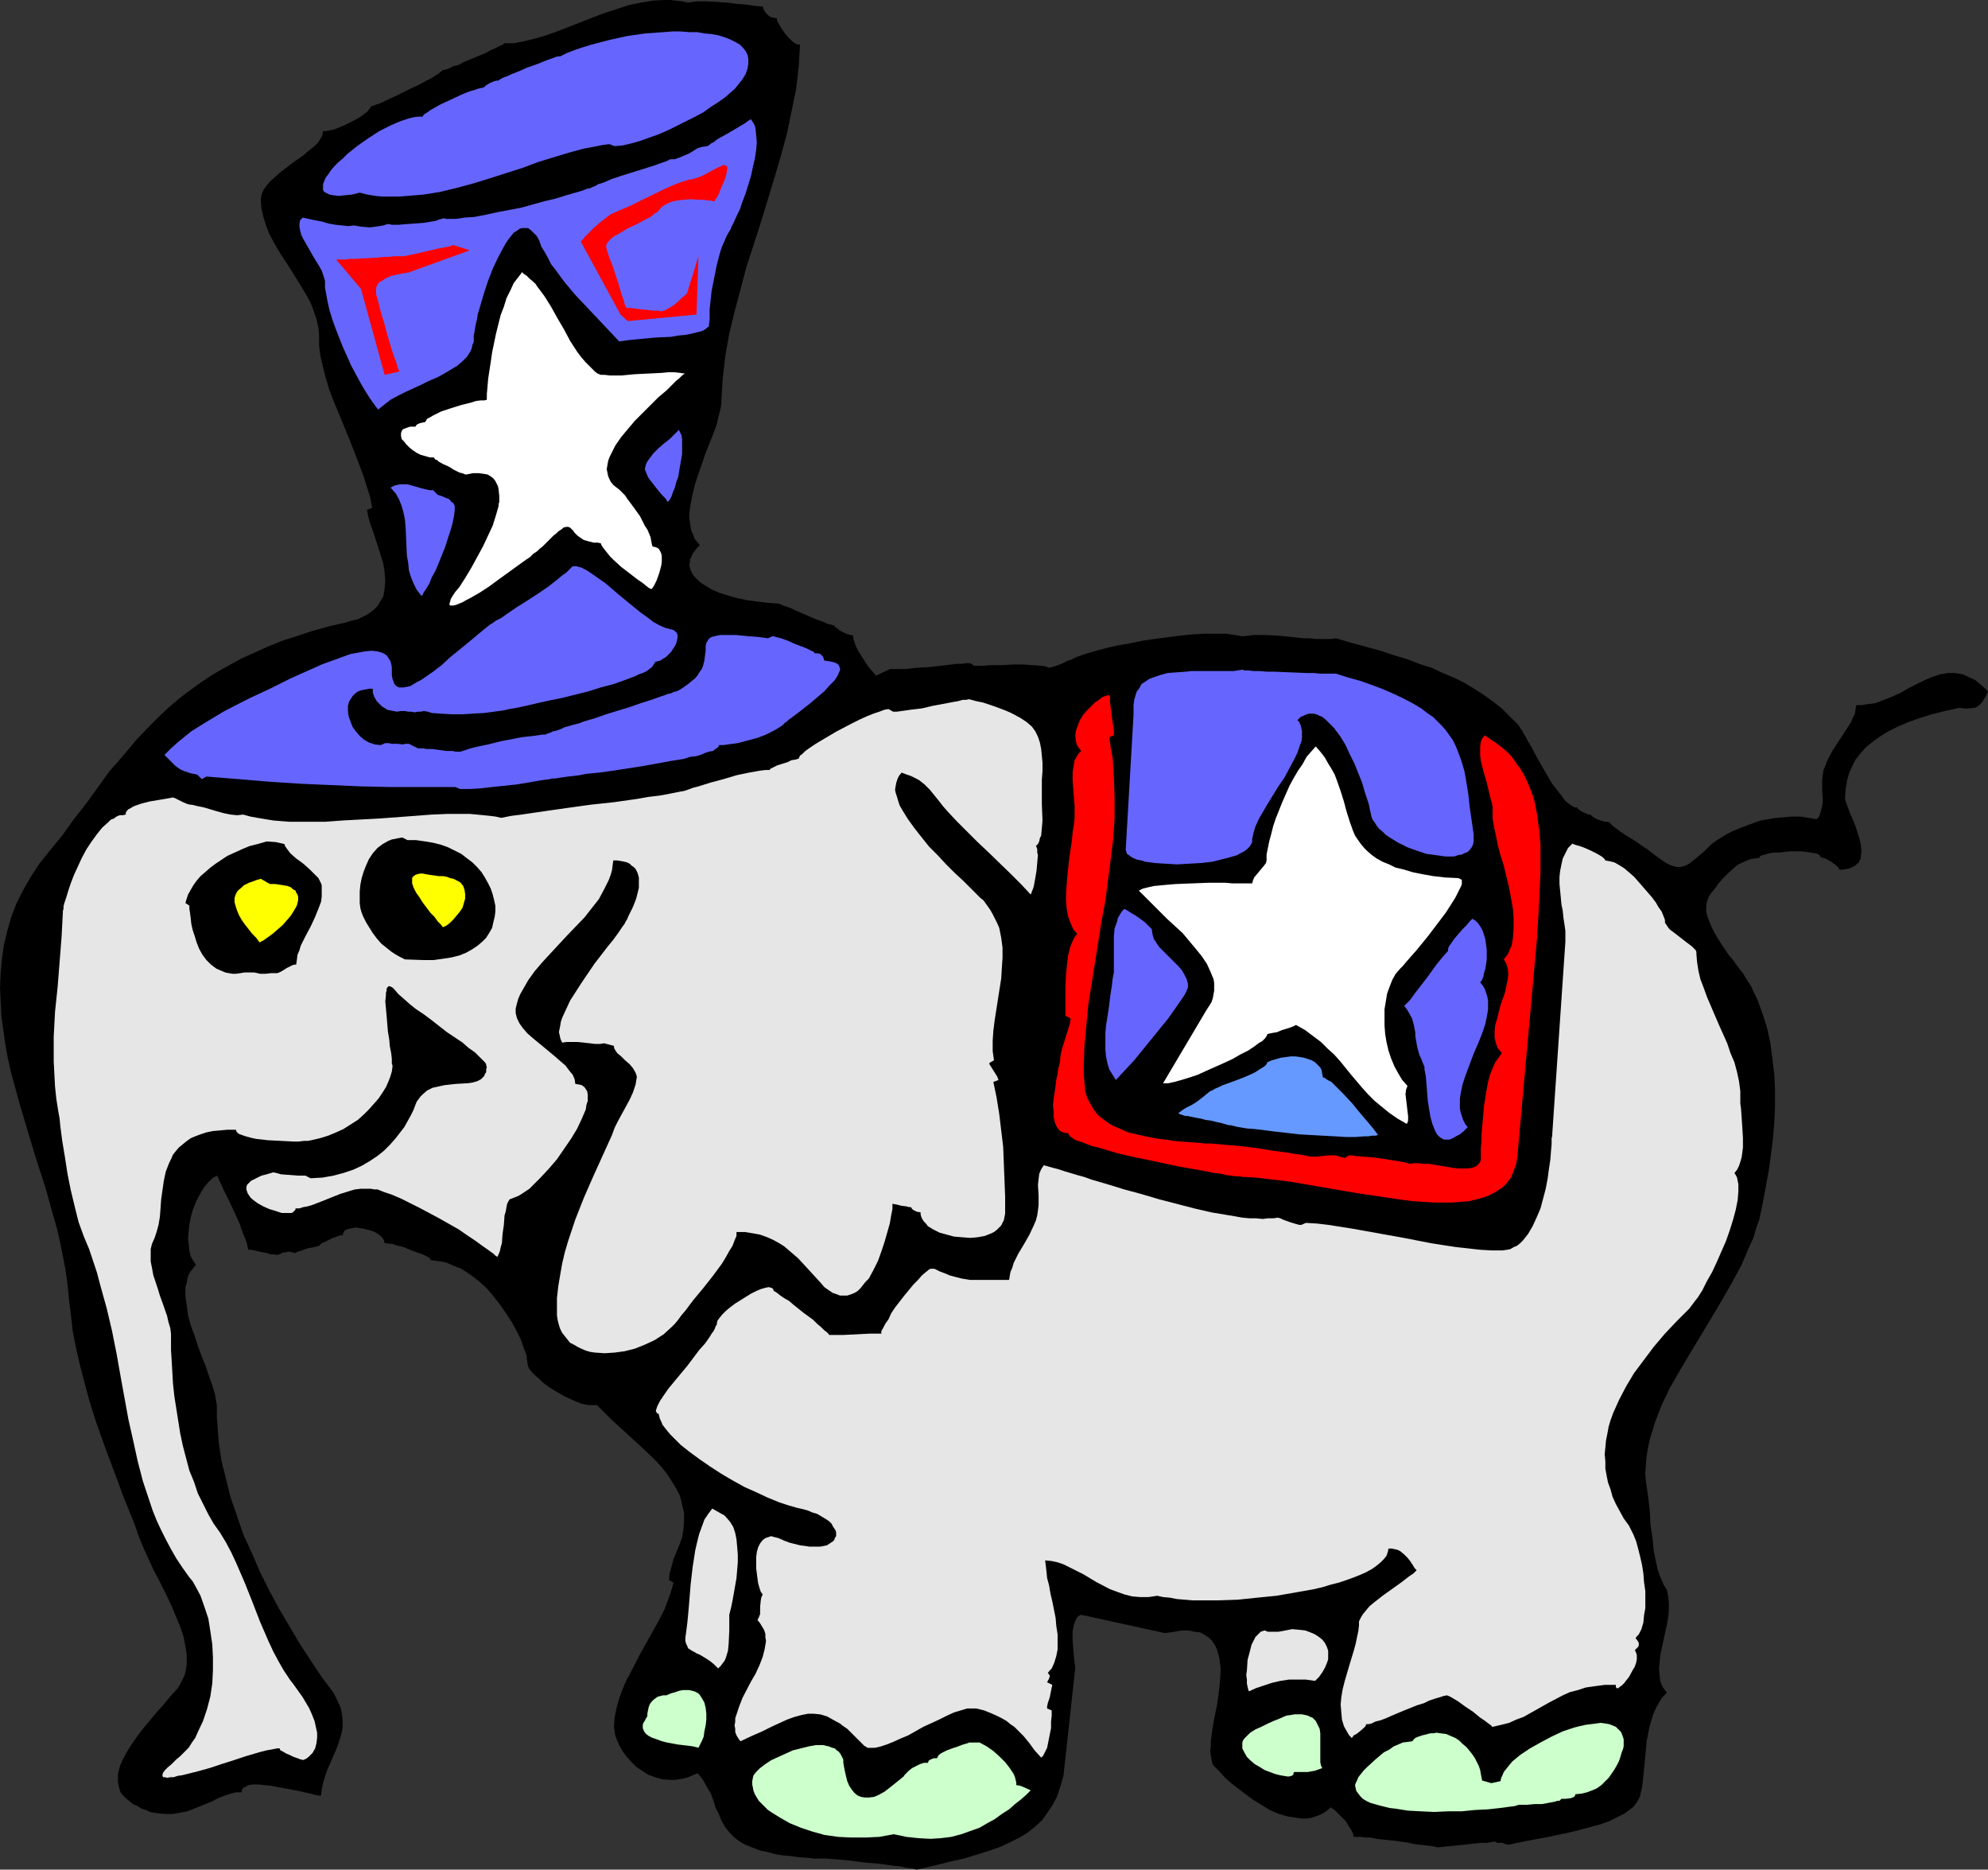 <?xml version="1.0" encoding="UTF-8" standalone="no"?>
<svg
   version="1.0"
   width="129.724mm"
   height="121.969mm"
   id="svg27"
   sodipodi:docname="Republican 08.wmf"
   xmlns:inkscape="http://www.inkscape.org/namespaces/inkscape"
   xmlns:sodipodi="http://sodipodi.sourceforge.net/DTD/sodipodi-0.dtd"
   xmlns="http://www.w3.org/2000/svg"
   xmlns:svg="http://www.w3.org/2000/svg">
  <rect width="100%" height="100%" fill="#333333" stroke="none"/>
  <sodipodi:namedview
     id="namedview27"
     pagecolor="#ffffff"
     bordercolor="#000000"
     borderopacity="0.25"
     inkscape:showpageshadow="2"
     inkscape:pageopacity="0.0"
     inkscape:pagecheckerboard="0"
     inkscape:deskcolor="#d1d1d1"
     inkscape:document-units="mm" />
  <defs
     id="defs1">
    <pattern
       id="WMFhbasepattern"
       patternUnits="userSpaceOnUse"
       width="6"
       height="6"
       x="0"
       y="0" />
  </defs>
  <path
     style="fill:#000000;fill-opacity:1;fill-rule:evenodd;stroke:none"
     d="m 264.7,162.388 -0.646,0.323 -0.646,0.162 -1.616,0.808 -1.778,0.646 -0.646,0.162 -0.646,0.162 -0.808,-0.323 -0.97,-0.162 -2.262,-0.162 -2.424,-0.162 h -2.586 l -2.586,0.162 h -2.586 l -2.262,0.162 h -1.939 l -0.97,-0.646 h -1.131 l -0.97,0.162 h -1.293 l -1.293,0.162 -2.747,0.323 -2.909,0.323 -2.909,0.162 -1.454,0.162 -1.293,0.162 h -1.131 -1.131 -0.808 -0.808 l -3.394,1.616 -0.97,-1.131 -0.97,-1.131 -1.778,-2.747 -0.808,-1.293 -0.646,-1.454 -0.323,-1.131 -0.162,-0.485 v -0.485 l -0.485,-0.162 -0.808,-0.162 -1.454,-0.646 -0.808,-0.485 -0.485,-0.485 -0.485,-0.162 v -0.323 l -0.485,-0.162 -0.485,-0.162 -0.808,-0.162 -0.97,-0.485 -0.97,-0.323 -1.293,-0.485 -4.848,-2.101 -0.97,-0.485 -0.97,-0.323 -0.97,-0.323 -0.646,-0.323 -0.323,-0.162 h -0.162 l -2.586,-0.162 -2.586,-0.323 -2.424,-0.323 -2.424,-0.485 -2.262,-0.646 -2.101,-0.646 -1.939,-0.808 -1.616,-0.969 -1.454,-0.969 -1.131,-1.131 -0.485,-0.485 -0.323,-0.646 -0.323,-0.646 -0.162,-0.646 -0.162,-0.485 0.162,-0.808 v -0.646 l 0.323,-0.646 0.323,-0.808 0.485,-0.646 0.485,-0.646 0.808,-0.808 -0.646,-0.808 -0.646,-0.808 -0.323,-0.969 -0.485,-0.969 -0.162,-0.969 -0.162,-1.131 -0.162,-0.969 v -1.131 l 0.323,-2.424 0.485,-2.424 0.646,-2.585 0.808,-2.424 1.778,-5.171 0.97,-2.424 0.97,-2.424 0.808,-2.262 0.485,-2.101 0.485,-1.939 0.162,-0.969 v -0.808 l 0.162,-2.747 0.162,-2.747 0.646,-5.494 0.97,-5.494 1.293,-5.332 1.454,-5.494 1.454,-5.494 3.555,-10.987 3.394,-11.149 1.616,-5.494 1.454,-5.332 1.131,-5.494 1.131,-5.494 0.646,-5.494 0.162,-2.747 0.162,-2.747 h -0.485 l -0.485,-0.162 -0.97,-0.646 -0.97,-0.969 -0.808,-0.969 -0.808,-1.131 -0.646,-1.131 -0.485,-0.808 V 4.847 4.524 l -0.97,-0.162 -0.646,-0.162 -0.646,-0.485 -0.485,-0.485 -0.323,-0.485 -0.323,-0.485 V 1.939 l -0.162,-0.323 -1.939,-0.162 -2.101,-0.323 -2.262,-0.162 -2.424,-0.323 -2.586,-0.162 -2.586,-0.162 h -2.262 l -2.262,0.323 -1.454,-0.323 -1.454,-0.162 L 165.317,0 h -1.454 l -2.909,0.162 -2.909,0.485 -3.07,0.646 -2.909,0.969 -3.07,0.969 -2.909,1.131 -2.909,1.131 -2.909,1.131 -2.909,1.131 -2.747,0.969 -2.747,0.808 -2.586,0.646 -2.586,0.485 h -2.424 l -0.162,0.323 -0.485,0.162 -0.646,0.323 -0.97,0.485 -1.131,0.485 -1.131,0.646 -5.494,2.262 -1.131,0.646 -1.293,0.323 -0.97,0.485 -0.808,0.323 -0.646,0.162 h -0.323 l -0.162,0.162 v 0.162 l -0.323,0.162 -0.323,0.323 -0.808,0.485 -0.97,0.646 -1.293,0.646 -1.454,0.808 -3.07,1.454 -3.232,1.616 -1.454,0.646 -1.293,0.646 -1.131,0.485 -0.97,0.323 -0.808,0.323 h -0.323 v 0 l -0.162,0.485 -0.323,0.323 -0.323,0.485 -0.646,0.485 -0.646,0.485 -0.646,0.485 -1.778,0.969 -1.939,0.969 -1.939,0.808 -0.97,0.323 -0.808,0.162 -0.808,0.162 H 79.669 l -0.162,0.969 -0.485,0.969 -0.646,0.969 -0.97,0.969 -1.293,0.969 -1.293,1.131 -2.747,1.939 -2.747,2.101 -1.293,1.131 -1.293,1.131 -0.97,1.131 -0.808,1.131 -0.485,1.293 -0.162,1.293 0.162,1.939 0.485,2.101 0.646,2.101 0.808,2.101 1.131,2.101 1.293,2.262 2.747,4.201 2.586,4.201 1.293,2.101 1.131,2.101 0.808,2.101 0.646,1.939 0.485,2.101 0.162,1.939 v 2.585 l 0.323,2.424 0.646,2.747 0.646,2.585 0.808,2.747 0.97,2.585 2.262,5.494 1.131,2.747 1.131,2.747 2.101,5.494 0.97,2.585 0.808,2.585 0.808,2.585 0.485,2.585 -1.293,0.485 0.323,1.616 0.485,1.777 0.646,1.777 0.646,1.939 1.293,4.039 0.646,2.101 0.323,2.101 0.162,2.101 -0.162,1.939 -0.162,0.969 -0.162,0.969 -0.485,0.808 -0.485,0.808 -0.485,0.808 -0.808,0.808 -0.808,0.646 -0.97,0.646 -0.97,0.485 -1.293,0.646 -1.454,0.323 -1.616,0.485 -4.202,0.969 -4.04,1.131 -3.878,1.293 -3.555,1.131 -3.555,1.454 -3.232,1.454 -3.232,1.454 -2.909,1.616 -2.909,1.616 -2.586,1.616 -2.586,1.777 -2.424,1.777 -2.262,1.777 -2.262,1.939 -2.101,1.939 -1.939,1.939 -3.717,3.878 -3.394,4.039 -3.394,3.878 -2.909,4.039 -2.909,4.039 -3.07,3.878 -2.747,3.878 -3.07,3.716 -2.586,3.232 -2.101,3.232 -1.939,3.393 -1.616,3.232 -1.293,3.393 -0.97,3.393 -0.808,3.393 -0.485,3.393 -0.323,3.555 L 0,243.501 l 0.162,3.393 0.162,3.555 0.485,3.393 0.485,3.555 0.646,3.555 0.808,3.555 1.939,7.11 2.101,7.109 2.101,6.948 2.262,6.948 1.939,6.948 0.97,3.393 0.808,3.555 0.646,3.232 0.646,3.393 0.485,3.393 0.323,3.393 0.485,4.039 0.485,4.201 0.808,4.201 0.97,4.201 1.131,4.363 1.131,4.201 1.293,4.201 1.454,4.201 1.454,4.04 1.454,3.878 1.454,3.878 1.293,3.555 1.454,3.555 1.293,3.232 1.131,3.232 1.131,2.747 0.808,1.777 0.808,1.777 0.97,2.101 1.131,2.101 2.262,4.524 1.131,2.424 0.97,2.424 0.97,2.262 0.808,2.424 0.485,2.424 0.323,2.262 v 2.101 l -0.162,1.131 -0.162,0.969 -0.323,0.969 -0.485,0.969 -0.485,0.969 -0.485,0.808 -0.485,0.646 -0.646,0.646 -1.293,1.454 -1.293,1.616 -1.616,1.777 -3.232,3.878 -1.616,2.101 -1.454,2.101 -1.293,2.101 -0.97,1.939 -0.485,1.131 -0.485,1.939 v 0.969 0.969 l 0.162,0.808 0.162,0.808 0.323,0.969 0.646,0.808 0.646,0.646 0.808,0.646 0.97,0.808 1.131,0.485 0.97,0.646 1.131,0.323 0.97,0.485 1.939,0.323 1.939,0.162 h 1.778 l 1.778,-0.323 1.778,-0.323 1.616,-0.646 3.232,-1.293 1.454,-0.646 1.616,-0.808 1.293,-0.485 1.454,-0.485 1.293,-0.323 h 1.454 v -0.485 l 0.323,-0.646 0.485,-0.162 0.808,-0.485 1.131,-0.162 h 1.293 l 1.616,0.162 1.616,0.162 1.616,0.323 3.555,0.646 1.616,0.323 1.454,0.323 1.454,0.323 1.131,0.323 0.97,0.162 h 0.323 0.162 l 0.162,-1.454 0.323,-1.616 0.485,-1.616 0.485,-1.454 2.586,-5.978 0.485,-1.454 0.485,-1.616 0.323,-1.616 v -1.616 l -0.162,-1.616 -0.323,-1.616 -0.808,-1.777 -0.485,-0.969 -0.485,-0.969 -2.909,-3.878 -2.586,-3.878 -2.747,-4.201 -2.586,-4.363 -2.586,-4.363 -2.424,-4.524 -2.262,-4.524 -1.939,-4.524 -2.101,-4.524 -1.616,-4.686 -1.616,-4.686 -1.131,-4.524 -1.131,-4.524 -0.646,-4.363 -0.162,-2.101 -0.162,-2.262 -0.162,-2.101 v -2.101 -0.808 l -0.162,-0.808 -0.323,-1.939 -0.646,-2.101 -0.808,-2.262 -0.808,-2.424 -0.97,-2.424 -0.97,-2.585 -0.808,-2.585 -0.97,-2.585 -0.646,-2.424 -0.323,-2.424 -0.323,-2.262 v -1.293 -0.969 l 0.323,-0.969 0.162,-1.131 0.323,-0.969 0.485,-0.808 0.646,-0.808 0.646,-0.808 -0.646,-0.969 -0.646,-1.131 -0.323,-1.454 -0.162,-1.454 -0.162,-1.616 0.162,-1.616 0.162,-1.616 0.323,-1.777 0.485,-1.777 0.646,-1.616 0.646,-1.454 0.808,-1.454 0.808,-1.293 0.97,-1.131 0.97,-0.969 1.131,-0.646 0.323,0.485 0.323,0.808 0.485,0.969 0.485,1.131 0.646,1.293 0.646,1.293 1.454,3.07 1.293,2.908 0.485,1.454 0.485,1.293 0.485,1.131 0.323,0.969 0.162,0.808 0.162,0.646 h 0.485 l 0.97,0.162 2.101,0.485 0.97,0.162 0.97,0.323 h 0.808 l 0.646,0.162 0.808,-0.162 0.485,-0.323 0.485,-0.162 h 0.485 l 0.485,-0.162 h 0.485 l 0.646,0.162 0.808,0.162 0.485,-0.323 0.646,-0.162 1.778,-0.646 1.616,-0.323 0.646,-0.162 0.646,-0.162 v 0 l 0.162,-0.162 0.485,-0.485 0.808,-0.323 0.97,-0.485 0.97,-0.485 0.97,-0.323 0.808,-0.323 h 0.646 l 0.162,-0.646 0.323,-0.485 0.485,-0.323 0.646,-0.162 0.808,-0.162 0.808,-0.162 0.97,0.162 0.97,0.162 1.939,0.485 0.808,0.323 0.808,0.485 0.646,0.485 0.485,0.485 0.323,0.646 0.162,0.646 h 0.485 l 0.646,0.162 h 0.808 l 0.808,0.323 1.939,0.485 1.939,0.808 1.778,0.646 0.97,0.323 0.646,0.323 0.646,0.323 0.485,0.323 0.162,0.323 0.162,0.162 1.293,0.162 1.293,0.162 1.293,0.323 1.131,0.485 1.131,0.485 1.293,0.485 2.262,1.454 2.101,1.616 1.939,1.777 1.778,2.101 1.616,2.101 1.454,2.101 1.454,2.262 1.131,2.101 0.97,1.939 0.646,1.939 0.646,1.616 0.162,0.646 v 0.646 l 0.162,0.646 v 0.485 l 0.162,0.646 0.323,0.646 0.646,0.808 0.808,0.808 0.97,0.808 0.97,0.969 1.293,0.969 1.293,0.808 2.747,1.616 1.454,0.646 1.454,0.646 1.293,0.485 1.454,0.323 h 1.131 1.131 l 3.555,3.555 3.717,3.393 3.717,3.393 3.394,3.232 1.454,1.616 1.454,1.777 1.131,1.777 1.131,1.777 0.97,1.939 0.485,2.101 0.485,1.939 v 2.262 l -0.162,1.939 -0.323,1.939 -0.646,1.777 -1.454,3.555 -0.485,1.777 -0.485,1.777 -0.162,1.616 1.131,0.646 -0.646,2.262 -0.808,2.262 -0.808,2.101 -1.131,2.262 -2.424,4.363 -2.424,4.363 -2.262,4.363 -1.131,2.101 -0.97,2.262 -0.808,2.262 -0.646,2.262 -0.485,2.424 -0.162,2.262 0.162,0.969 0.162,1.131 0.485,1.293 0.485,1.131 0.808,1.454 0.97,1.293 1.131,1.293 1.293,1.293 1.454,0.969 1.454,0.969 1.778,0.646 1.778,0.485 1.939,0.162 h 1.131 l 0.97,-0.162 1.131,-0.162 1.131,-0.323 1.131,-0.485 1.293,-0.485 1.293,1.616 0.97,1.777 0.97,1.616 0.646,1.777 0.485,1.616 0.808,1.616 0.646,1.616 0.808,1.454 1.131,1.454 0.646,0.646 0.646,0.646 0.808,0.646 0.97,0.646 0.97,0.485 1.131,0.485 1.293,0.485 1.293,0.485 1.616,0.323 1.778,0.485 1.778,0.323 1.939,0.162 2.262,0.323 2.424,0.162 1.293,0.162 h 1.616 1.616 l 1.778,0.162 3.717,0.323 3.717,0.485 3.717,0.323 3.555,0.485 1.616,0.162 1.454,0.323 1.454,0.162 1.131,0.323 4.202,-0.969 3.878,-0.969 3.555,-0.808 3.232,-0.969 3.07,-0.969 2.747,-0.969 2.424,-1.131 2.262,-1.131 2.101,-1.293 1.778,-1.454 1.616,-1.454 1.293,-1.777 1.293,-1.939 1.131,-2.101 0.808,-2.424 0.808,-2.747 2.909,-26.499 v -0.646 l -0.162,-0.646 -0.162,-1.777 -0.162,-1.939 -0.162,-2.101 v -1.939 l 0.162,-0.969 0.162,-0.808 0.323,-0.808 0.323,-0.808 0.485,-0.485 0.646,-0.323 20.685,4.524 2.262,-0.323 1.778,-0.323 h 1.778 l 1.616,0.323 1.293,0.162 1.131,0.646 0.97,0.646 0.808,0.808 0.646,0.969 0.485,0.969 0.323,1.131 0.323,1.131 0.323,2.747 -0.162,2.908 -0.323,3.07 -0.485,3.232 -0.646,3.07 -0.485,2.908 -0.323,2.585 v 1.293 l -0.162,1.131 0.162,1.131 0.162,0.969 0.162,0.808 0.323,0.646 0.323,0.323 0.323,0.323 0.485,0.485 0.485,0.485 1.131,1.293 1.454,1.293 1.616,1.293 1.939,1.454 1.939,1.454 2.101,1.293 2.101,1.293 2.262,0.969 2.262,0.646 2.262,0.323 1.131,0.162 h 1.131 l 1.131,-0.162 0.97,-0.323 0.97,-0.323 0.97,-0.485 0.97,-0.646 0.97,-0.808 0.97,0.646 0.808,0.808 0.97,0.969 0.97,0.969 0.646,1.131 0.646,0.969 0.485,0.969 0.162,0.808 h 0.808 0.97 l 1.131,0.162 h 1.293 l 1.454,0.323 1.454,0.162 3.232,0.323 3.232,0.485 1.454,0.323 1.454,0.162 1.293,0.162 1.293,0.162 0.97,0.162 0.646,0.162 1.454,-0.162 1.778,-0.162 7.595,-0.808 h 1.616 l 1.616,-0.323 0.646,0.323 h 0.485 0.485 0.323 l 0.323,0.162 0.485,0.162 0.646,0.162 2.262,-0.485 2.424,-0.485 2.586,-0.485 2.586,-0.485 5.333,-1.131 2.586,-0.646 2.424,-0.646 2.424,-0.646 2.262,-0.808 1.939,-0.969 1.939,-0.969 1.454,-1.131 0.646,-0.485 0.485,-0.646 0.485,-0.646 0.323,-0.646 0.323,-0.646 0.162,-0.808 0.323,-1.293 0.162,-1.293 0.162,-1.616 0.162,-1.454 0.323,-3.393 0.323,-3.555 0.646,-3.393 0.485,-1.777 0.485,-1.616 0.646,-1.454 0.808,-1.454 0.808,-1.293 1.131,-1.131 -0.485,-0.646 -0.485,-0.646 -0.646,-1.454 -0.162,-1.454 -0.162,-1.777 0.162,-1.616 0.162,-1.777 0.808,-3.716 0.808,-3.716 0.323,-1.777 0.162,-1.777 v -1.777 l -0.162,-1.616 -0.323,-1.616 -0.808,-1.293 -0.485,-1.131 -0.485,-1.131 -0.485,-1.454 -0.323,-1.454 -0.646,-3.07 -0.323,-3.232 -0.485,-3.232 -0.162,-3.232 -0.162,-1.454 -0.162,-1.454 -0.162,-1.293 -0.162,-1.131 -0.323,-2.101 -0.162,-2.101 0.162,-2.101 0.162,-2.101 0.323,-1.939 0.485,-2.262 0.646,-2.101 0.646,-2.101 0.808,-2.101 0.808,-2.101 2.101,-4.363 2.424,-4.201 2.586,-4.363 5.171,-8.564 2.586,-4.363 2.586,-4.524 2.262,-4.201 1.939,-4.524 0.97,-2.101 0.646,-2.262 0.808,-2.262 0.485,-2.262 0.646,-3.232 0.646,-3.555 0.646,-3.555 0.485,-3.716 0.485,-3.878 0.323,-3.878 0.162,-3.716 v -4.039 l -0.162,-3.878 -0.485,-3.878 -0.485,-3.878 -0.808,-3.716 -1.131,-3.555 -1.293,-3.555 -0.808,-1.616 -0.808,-1.777 -0.97,-1.454 -0.97,-1.616 -0.808,-0.969 -0.808,-1.131 -0.808,-1.131 -0.97,-1.131 -1.778,-2.585 -1.778,-2.908 -0.646,-1.293 -0.646,-1.454 -0.485,-1.293 -0.323,-1.293 v -1.293 l 0.162,-1.131 0.485,-1.293 0.646,-0.969 0.323,-0.323 0.323,-0.485 0.485,-0.485 0.485,-0.808 1.131,-1.293 1.454,-1.454 1.616,-1.454 0.808,-0.646 1.131,-0.485 0.97,-0.485 0.97,-0.323 0.97,-0.162 1.131,-0.162 0.162,-0.323 0.485,-0.323 0.808,-0.162 0.97,-0.323 1.131,-0.162 h 1.293 l 2.747,-0.323 h 2.747 l 1.293,0.162 1.131,0.162 0.97,0.162 0.646,0.162 0.485,0.323 0.323,0.485 0.485,0.162 0.646,0.162 1.454,0.808 0.646,0.485 0.646,0.485 0.485,0.485 0.162,0.485 h 0.97 l 0.808,-0.162 0.808,-0.162 0.646,-0.323 0.646,-0.323 0.97,-0.808 0.162,-0.485 0.323,-0.485 v -0.646 l 0.162,-1.293 -0.162,-1.454 -0.323,-1.454 -0.97,-3.07 -0.646,-1.616 -0.646,-1.454 -0.485,-1.293 -0.485,-1.293 -0.323,-0.969 v -0.808 l 0.162,-1.939 0.323,-1.939 0.485,-1.777 0.808,-1.777 0.808,-1.616 1.293,-1.616 1.293,-1.454 1.616,-1.293 1.778,-1.293 2.101,-1.293 2.262,-1.131 2.586,-1.131 2.747,-0.969 3.07,-0.969 3.232,-0.808 3.717,-0.808 0.97,0.162 h 0.808 0.808 l 0.646,-0.162 h 0.646 l 0.485,-0.323 0.808,-0.646 0.485,-0.646 0.485,-0.808 0.485,-0.808 0.323,-0.808 -0.97,-0.969 -1.131,-0.969 -0.97,-0.808 -0.97,-0.485 -1.131,-0.485 -0.97,-0.485 -0.97,-0.162 -0.97,-0.162 h -0.97 -0.808 l -1.939,0.323 -1.939,0.646 -1.939,0.808 -3.878,1.939 -1.939,1.131 -2.101,0.969 -2.101,0.808 -2.101,0.808 -2.424,0.323 -1.131,0.162 h -1.131 l -0.162,0.969 -0.162,1.131 -0.485,0.969 -0.485,1.131 -1.454,2.262 -3.07,4.686 -1.293,2.424 -0.485,1.293 -0.485,1.131 -0.162,1.131 -0.162,1.293 v 1.131 1.293 l 0.162,2.747 -0.162,1.293 -0.323,1.293 -0.323,0.969 -0.323,0.646 -0.485,0.323 -1.939,-0.323 -1.939,-0.323 h -2.101 l -1.939,0.162 -1.939,0.162 -1.939,0.323 -1.939,0.323 -1.778,0.646 -1.778,0.646 -1.616,0.646 -1.616,0.646 -1.616,0.808 -1.293,0.808 -1.293,0.808 -1.131,0.808 -0.97,0.969 -0.97,0.969 -0.97,0.808 -0.97,0.808 -0.808,0.646 -0.808,0.646 -0.646,0.323 -0.808,0.323 -0.808,0.162 h -0.808 l -0.646,-0.162 -0.97,-0.323 -0.97,-0.485 -0.97,-0.646 -1.131,-0.808 -1.293,-0.969 -1.454,-1.131 -0.323,-0.162 -0.485,-0.323 -0.485,-0.323 -0.646,-0.485 -1.454,-0.969 -1.616,-0.969 -1.454,-0.969 -1.293,-0.969 -0.646,-0.485 -0.323,-0.323 -0.323,-0.323 v -0.162 l -0.646,-0.162 h -0.646 l -1.454,-0.485 -0.808,-0.323 -0.485,-0.323 -0.485,-0.323 -0.162,-0.323 h -0.485 l -0.485,-0.162 -1.131,-0.485 -0.485,-0.323 -0.485,-0.323 -0.162,-0.162 -0.162,-0.323 h -0.485 l -0.485,-0.162 -0.485,-0.323 -0.485,-0.323 -0.97,-0.808 -0.97,-1.293 -1.131,-1.454 -1.131,-1.454 -2.101,-3.555 -2.101,-3.716 -0.808,-1.616 -0.97,-1.616 -0.808,-1.454 -0.646,-1.131 -0.646,-0.969 -0.162,-0.323 -0.323,-0.323 -1.939,-1.939 -1.939,-1.939 -2.262,-1.777 -2.262,-1.616 -2.262,-1.454 -2.424,-1.454 -2.586,-1.293 -2.747,-1.131 -2.747,-1.293 -3.07,-0.969 -2.909,-1.131 -3.232,-0.969 -3.394,-1.131 -3.555,-0.969 -3.555,-0.969 -3.878,-1.131 -1.131,0.162 h -1.293 -1.293 -1.293 l -1.454,-0.162 h -1.454 l -3.07,-0.323 -3.232,-0.323 -3.07,-0.162 h -3.07 l -1.293,0.162 -1.454,0.162 -0.808,-0.162 -0.97,-0.162 -1.131,-0.162 -1.131,-0.162 h -2.586 -2.747 l -2.909,0.162 -3.07,0.323 -6.302,0.808 -3.232,0.485 -3.07,0.646 -2.909,0.485 -2.747,0.646 -2.424,0.646 -2.262,0.646 -0.97,0.323 -1.778,0.646 z"
     id="path1" />
  <path
     style="fill:#ff0000;fill-opacity:1;fill-rule:evenodd;stroke:none"
     d="m 329.34,284.865 2.262,0.646 1.131,-0.646 h 0.646 l 0.97,0.162 1.939,0.162 2.101,0.162 2.424,0.323 2.101,0.323 2.101,0.323 0.808,0.162 0.808,0.162 0.646,0.162 0.485,0.162 0.97,-0.162 h 1.131 l 1.293,0.162 h 1.293 l 5.818,0.969 1.293,0.162 h 1.293 1.131 l 1.131,-0.162 0.808,-0.323 0.646,-0.485 0.485,-0.646 0.162,-0.485 v -0.323 -1.293 -1.293 l 0.162,-1.616 v -1.616 l 0.323,-3.716 0.323,-3.716 0.646,-3.878 0.323,-1.777 0.485,-1.777 0.646,-1.616 0.646,-1.454 0.808,-1.131 0.808,-1.131 -0.485,-0.646 -0.485,-0.485 -0.485,-1.293 -0.323,-1.454 v -1.454 l 0.162,-1.616 0.485,-1.616 0.808,-3.232 1.131,-3.232 0.323,-1.616 0.323,-1.454 0.162,-1.454 -0.162,-1.293 -0.323,-1.131 -0.323,-0.646 -0.323,-0.485 0.485,-0.646 0.646,-0.808 0.323,-0.969 0.485,-0.969 0.162,-0.969 0.162,-0.969 0.162,-2.262 v -2.424 l -0.162,-2.424 -0.485,-2.747 -0.485,-2.585 -1.293,-5.332 -0.808,-2.585 -0.646,-2.424 -0.485,-2.424 -0.485,-2.262 -0.323,-1.939 v -1.777 -0.969 l -0.162,-0.969 -0.323,-1.131 -0.323,-1.293 -0.646,-2.747 -0.808,-2.747 -0.646,-2.585 -0.162,-1.293 v -1.131 -1.131 l 0.162,-1.131 0.323,-0.808 0.646,-0.808 1.616,1.131 1.454,0.969 1.454,1.131 1.293,1.131 1.131,1.293 0.97,1.454 0.97,1.293 0.808,1.454 0.808,1.616 0.646,1.616 0.646,1.616 0.485,1.616 0.646,3.393 0.485,3.555 0.323,3.555 v 3.555 3.555 l -0.162,3.393 -0.162,3.393 -0.162,3.232 -0.162,2.908 -0.162,1.454 v 1.293 l -4.686,52.029 -0.162,2.101 -0.323,1.939 -0.646,1.777 -0.646,1.616 -0.97,1.293 -1.131,1.131 -1.454,0.969 -1.454,0.808 -1.616,0.646 -1.778,0.485 -1.939,0.485 -2.101,0.162 -2.101,0.162 h -2.262 -2.262 l -2.424,-0.162 -2.586,-0.162 -2.586,-0.323 -5.494,-0.808 -5.494,-0.808 -5.656,-0.969 -5.656,-0.969 -5.656,-0.969 -5.494,-0.646 -2.747,-0.323 -2.586,-0.162 h -0.646 l -0.808,-0.162 h -0.97 l -1.131,-0.162 -1.293,-0.162 -1.293,-0.323 -1.616,-0.162 -1.454,-0.323 -3.555,-0.646 -3.717,-0.646 -7.595,-1.616 -3.878,-0.808 -3.555,-0.808 -3.232,-0.969 -1.616,-0.485 -1.454,-0.323 -1.293,-0.485 -1.131,-0.485 -1.131,-0.323 -0.808,-0.323 -0.646,-0.485 -0.485,-0.323 -0.323,-0.485 -0.162,-0.323 h -0.646 l -0.485,-0.162 -0.485,-0.162 -0.485,-0.323 -0.646,-0.808 -0.485,-1.131 -0.323,-1.293 v -1.293 l -0.162,-1.616 0.162,-1.616 0.485,-3.232 0.162,-1.454 0.323,-1.454 0.162,-1.293 0.323,-1.131 0.162,-0.969 v -0.485 l 0.162,-1.131 0.323,-1.293 1.616,-5.171 0.323,-1.131 0.162,-1.131 -1.293,-0.646 v -3.07 -1.293 -2.908 l 0.162,-3.07 0.323,-3.07 0.162,-1.293 0.323,-1.454 0.323,-1.131 0.485,-1.131 0.485,-0.969 0.646,-0.808 -0.97,-1.131 -0.646,-1.454 -0.646,-1.777 -0.323,-1.777 -0.162,-1.939 v -2.101 l 0.162,-2.101 0.162,-2.101 0.485,-4.363 0.323,-2.262 0.323,-2.101 0.162,-1.939 0.323,-1.939 0.162,-1.616 v -1.454 -1.616 l -0.162,-1.939 -0.162,-2.101 -0.162,-2.101 v -2.101 l 0.162,-0.969 0.162,-0.969 0.162,-0.969 0.485,-0.808 0.485,-0.808 0.646,-0.646 -0.485,-0.646 -0.485,-0.646 -0.162,-0.485 -0.162,-0.646 -0.162,-1.293 0.162,-1.293 0.485,-1.293 0.485,-1.293 0.808,-1.293 0.97,-1.131 0.97,-0.969 0.97,-0.969 0.97,-0.646 0.808,-0.646 0.808,-0.323 0.646,-0.162 h 0.162 0.162 l 0.162,0.323 v 0.162 1.131 l 0.162,1.293 0.323,2.424 0.323,2.424 0.162,1.131 v 0.969 l -1.131,0.485 0.323,2.424 0.485,2.585 0.323,5.009 0.162,5.009 v 5.009 l -0.323,5.009 -0.646,5.171 -0.646,5.009 -0.646,5.009 -0.97,5.171 -0.808,5.171 -1.616,10.18 -0.808,5.009 -0.485,5.171 -0.485,5.009 -0.162,5.009 v 2.101 l 0.162,2.101 0.162,1.939 0.485,1.777 0.808,1.454 0.808,1.454 1.131,1.454 1.454,1.131 1.616,1.131 0.97,0.485 1.131,0.485 1.131,0.485 1.131,0.485 2.747,0.646 1.454,0.323 1.616,0.323 1.778,0.323 1.778,0.162 1.778,0.323 2.101,0.162 2.101,0.162 2.262,0.162 1.293,0.162 h 1.616 l 1.778,0.162 1.778,0.162 3.717,0.323 4.04,0.485 3.878,0.646 3.717,0.485 1.778,0.323 1.454,0.162 1.454,0.323 1.131,0.162 h 0.485 0.646 l 1.454,-0.162 1.454,-0.162 z"
     id="path2" />
  <path
     style="fill:#ffffff;fill-opacity:1;fill-rule:evenodd;stroke:none"
     d="m 312.372,212.154 v -1.454 l 0.323,-1.616 0.323,-1.616 0.485,-1.777 0.485,-1.939 0.646,-1.939 1.616,-4.04 1.778,-4.039 0.97,-1.777 1.131,-1.939 1.131,-1.616 0.97,-1.777 1.131,-1.293 1.131,-1.293 1.131,1.293 1.131,1.454 0.808,1.454 0.808,1.293 0.808,1.454 0.485,1.293 0.97,2.747 0.808,2.585 0.646,2.424 0.808,2.585 0.808,2.262 0.485,1.131 0.646,0.969 0.808,1.131 0.808,0.969 0.808,0.808 1.131,0.969 1.131,0.808 1.454,0.808 1.616,0.646 1.616,0.808 2.101,0.485 2.101,0.646 2.424,0.485 2.747,0.485 2.909,0.323 3.232,0.162 0.323,0.162 0.323,0.162 0.162,0.162 v 0.485 0.485 l -0.162,0.485 -0.323,0.646 -0.323,0.646 -0.808,1.616 -1.131,1.777 -1.131,1.777 -1.454,1.939 -3.07,4.04 -1.454,1.777 -1.454,1.777 -1.293,1.454 -1.131,1.293 -0.808,0.969 -0.485,0.485 -0.162,0.162 -1.131,1.293 -0.808,1.454 -0.646,1.616 -0.646,1.777 -0.323,1.939 -0.323,1.939 v 1.939 2.101 l 0.162,2.101 0.323,1.939 0.485,2.101 0.646,1.939 0.808,1.939 0.97,1.777 0.97,1.616 1.293,1.454 -0.162,0.485 -0.162,0.323 -0.162,1.293 0.162,1.293 0.323,2.747 0.162,1.293 v 1.131 l -0.162,0.485 -0.162,0.323 -2.262,-1.293 -2.101,-1.454 -1.778,-1.454 -1.778,-1.454 -1.616,-1.616 -1.454,-1.616 -2.747,-3.232 -2.747,-3.393 -1.454,-1.616 -1.616,-1.454 -1.616,-1.616 -1.939,-1.454 -1.939,-1.454 -2.262,-1.293 -0.646,0.323 -0.808,0.323 -2.101,0.646 -1.131,0.485 -0.97,0.162 -0.808,0.162 -0.646,0.162 v 0.162 l -0.162,0.323 -0.323,0.485 -0.323,0.323 -0.485,0.485 -0.646,0.323 -1.293,0.969 -1.454,0.969 -1.939,0.969 -1.939,1.131 -2.101,0.969 -4.363,1.939 -2.101,0.969 -1.939,0.646 -2.101,0.646 -1.778,0.485 -1.454,0.323 h -0.646 -0.646 l 10.827,-18.259 0.646,-0.969 0.485,-0.808 0.323,-0.969 0.162,-0.969 0.162,-0.808 v -0.969 -0.969 l -0.162,-0.969 -0.808,-1.939 -0.808,-1.777 -1.293,-1.939 -1.454,-1.777 -1.616,-1.939 -1.616,-1.939 -3.878,-3.555 -3.555,-3.555 -1.778,-1.777 -1.616,-1.616 0.97,-0.485 1.293,-0.323 1.454,-0.323 1.616,-0.162 1.778,-0.162 1.939,-0.162 4.04,-0.162 4.202,-0.162 h 4.04 l 1.778,0.162 h 1.778 1.616 1.454 l 0.162,-0.646 0.323,-0.808 2.424,-2.908 0.485,-0.646 z"
     id="path3" />
  <path
     style="fill:#6699ff;fill-opacity:1;fill-rule:evenodd;stroke:none"
     d="m 312.534,261.921 1.131,-0.485 1.131,-0.323 1.131,-0.323 1.293,-0.162 1.131,-0.162 h 1.131 l 1.131,0.162 0.97,0.162 0.97,0.323 0.97,0.323 0.808,0.485 0.646,0.646 0.646,0.646 0.323,0.646 0.162,0.969 0.162,0.808 0.485,0.162 0.646,0.485 0.97,0.485 0.808,0.808 0.97,0.969 1.131,1.131 2.262,2.424 2.101,2.585 0.97,1.131 0.97,1.131 0.808,0.969 0.646,0.808 0.485,0.646 0.323,0.485 -0.646,0.162 h -0.808 l -0.97,0.162 h -0.97 l -2.101,0.162 h -2.424 l -2.747,-0.162 -2.909,-0.162 -5.818,-0.323 -2.747,-0.323 -2.909,-0.323 -2.586,-0.323 -2.586,-0.323 -2.101,-0.162 -1.939,-0.323 -0.808,-0.162 -0.646,-0.162 -0.646,-0.162 h -0.485 l -1.616,-0.485 -1.454,-0.323 -1.293,-0.323 -1.293,-0.162 -1.131,-0.323 -0.97,-0.162 -0.808,-0.162 -0.808,-0.162 -0.646,-0.162 h -0.646 l -0.485,-0.162 -0.485,-0.162 -0.485,-0.162 -0.162,-0.162 v -0.162 l 0.485,-0.323 0.646,-0.485 0.808,-0.485 1.293,-0.646 1.293,-0.808 1.454,-1.131 1.778,-1.454 0.485,-0.162 0.808,-0.485 0.808,-0.323 0.97,-0.485 2.262,-0.808 2.586,-0.969 2.262,-0.969 0.97,-0.485 0.97,-0.646 0.808,-0.485 0.485,-0.323 0.485,-0.485 z"
     id="path4" />
  <path
     style="fill:#6666ff;fill-opacity:1;fill-rule:evenodd;stroke:none"
     d="m 284.092,229.443 0.162,0.969 0.323,1.131 0.646,0.969 0.646,0.969 1.939,1.939 0.97,0.969 0.97,0.969 0.97,0.969 0.808,0.969 0.646,1.131 0.485,0.969 0.323,1.131 v 0.969 l -0.485,1.131 -0.323,0.646 -0.323,0.485 -1.778,2.585 -1.939,2.747 -4.202,5.171 -4.202,5.171 -4.525,4.847 -0.808,-1.293 -0.808,-1.293 -0.485,-1.616 -0.323,-1.616 -0.162,-1.777 v -1.939 -1.939 l 0.162,-1.939 0.646,-4.039 0.485,-3.878 0.323,-1.939 0.162,-1.616 0.323,-1.616 v -1.293 -1.777 -1.939 -1.939 -1.939 l 0.162,-1.939 0.646,-1.777 0.162,-0.808 0.485,-0.808 0.485,-0.808 0.646,-0.646 0.323,0.162 0.323,0.162 0.97,0.646 1.131,0.646 1.131,0.808 1.131,0.808 0.808,0.808 0.485,0.485 0.162,0.162 0.323,0.323 z"
     id="path5" />
  <path
     style="fill:#6666ff;fill-opacity:1;fill-rule:evenodd;stroke:none"
     d="m 298.313,165.458 h 3.555 2.424 l 0.97,-0.162 1.131,-0.162 h 0.162 l 0.323,0.162 h 0.97 l 1.293,0.162 h 1.616 l 1.778,0.162 h 1.778 l 4.04,0.162 3.878,0.162 h 1.778 l 1.616,0.162 h 1.454 1.131 1.293 l 3.07,0.969 2.909,0.808 2.747,0.969 2.586,0.969 2.262,0.969 2.101,0.969 1.939,0.969 1.778,0.969 1.616,0.969 1.454,1.131 1.454,0.969 1.131,1.131 1.131,1.131 0.97,1.131 0.808,1.131 0.808,1.131 0.646,1.293 0.485,1.131 0.97,2.585 0.808,2.747 0.485,2.747 0.485,3.07 0.323,3.07 0.485,3.232 0.485,3.393 v 0.969 0.808 l -0.162,0.808 -0.323,0.646 -0.485,0.646 -0.485,0.485 -0.808,0.323 -0.646,0.323 -0.97,0.162 -0.97,0.323 h -0.97 -1.131 l -2.262,-0.323 -2.424,-0.323 -2.424,-0.808 -2.262,-0.808 -2.262,-1.131 -2.101,-1.293 -0.97,-0.646 -0.808,-0.808 -0.808,-0.646 -0.646,-0.808 -0.485,-0.808 -0.485,-0.646 -0.323,-0.808 -0.162,-0.808 -0.162,-0.646 -0.162,-0.808 -0.162,-0.808 -0.323,-0.969 -0.646,-1.939 -0.646,-2.262 -0.97,-2.424 -0.97,-2.424 -1.131,-2.262 -1.131,-2.424 -1.293,-2.101 -1.454,-1.939 -0.646,-0.646 -0.808,-0.808 -0.646,-0.646 -0.808,-0.646 -0.808,-0.323 -0.646,-0.323 -0.808,-0.162 h -0.808 l -0.808,0.162 -0.646,0.323 -0.808,0.323 -0.808,0.808 0.485,0.485 0.323,0.808 0.162,0.646 0.162,0.808 v 0.808 0.808 l -0.162,0.969 -0.323,0.808 -0.646,1.939 -0.97,1.939 -1.131,2.101 -1.131,2.101 -1.454,2.101 -1.293,2.101 -1.293,2.101 -1.131,1.939 -1.131,1.939 -0.808,1.777 -0.485,1.616 -0.162,0.808 -0.162,0.646 v 0.808 l -0.323,0.646 -0.323,0.485 -0.646,0.646 -0.646,0.485 -0.97,0.485 -0.808,0.485 -2.262,0.646 -1.293,0.323 -2.586,0.646 -2.909,0.323 -2.909,0.162 -2.909,0.162 -2.747,-0.162 -2.586,-0.162 -2.424,-0.323 -0.97,-0.323 -0.97,-0.162 -0.808,-0.323 -0.646,-0.323 -0.646,-0.485 -0.485,-0.323 -0.162,-0.485 -0.162,-0.485 1.939,-33.447 v -1.293 -1.131 l 0.162,-1.131 0.323,-1.131 0.323,-0.969 0.646,-0.808 0.485,-0.969 0.97,-0.646 0.97,-0.646 1.293,-0.485 1.454,-0.485 1.778,-0.485 2.101,-0.162 2.424,-0.162 1.293,-0.162 z"
     id="path6" />
  <path
     style="fill:#6666ff;fill-opacity:1;fill-rule:evenodd;stroke:none"
     d="m 357.136,234.452 v -0.485 l 0.162,-0.485 0.646,-0.969 0.808,-1.131 0.97,-1.131 0.97,-1.131 0.97,-0.969 0.808,-0.969 0.646,-0.646 0.808,0.485 0.646,0.646 0.646,0.969 0.485,0.969 0.323,0.969 0.323,1.131 0.162,1.293 0.162,1.131 v 2.424 l -0.162,1.131 -0.162,1.131 -0.323,0.969 -0.162,0.969 -0.323,0.808 -0.485,0.646 0.646,0.808 0.485,0.808 0.323,0.969 0.323,0.969 0.162,0.969 v 1.131 0.969 l -0.162,1.131 -0.485,2.424 -0.808,2.424 -0.97,2.424 -1.131,2.585 -1.939,5.171 -0.808,2.424 -0.485,2.424 -0.162,1.131 v 1.131 1.131 l 0.162,0.969 0.323,0.969 0.323,0.969 0.485,0.969 0.646,0.808 -0.97,0.969 -0.97,0.808 -0.97,0.485 -0.808,0.485 -0.808,0.323 h -0.646 -0.646 l -0.646,-0.323 -0.485,-0.323 -0.485,-0.485 -0.323,-0.485 -0.323,-0.646 -0.646,-1.616 -0.485,-1.777 -0.323,-1.939 -0.323,-2.101 -0.323,-4.04 -0.162,-1.939 -0.323,-1.616 v -0.646 l -0.485,-1.131 -0.162,-0.485 -0.646,-1.454 -0.485,-1.777 -0.323,-1.777 -0.162,-0.969 v -0.808 l -0.323,-1.777 -0.485,-1.777 -0.808,-1.454 -0.485,-0.808 -0.646,-0.808 1.454,-1.454 1.293,-1.777 2.747,-3.555 2.586,-3.555 1.454,-1.777 z"
     id="path7" />
  <path
     style="fill:#e6e6e6;fill-opacity:1;fill-rule:evenodd;stroke:none"
     d="m 418.382,235.26 0.162,1.939 0.323,2.101 0.485,2.101 0.808,2.101 0.808,2.262 0.97,2.262 1.939,4.524 2.101,4.686 0.808,2.424 0.97,2.262 0.646,2.424 0.485,2.262 0.323,2.424 v 2.262 0.808 l 0.162,1.131 0.162,2.262 0.162,2.424 0.162,2.585 v 2.424 l -0.162,1.293 -0.162,1.131 -0.323,1.131 -0.323,0.969 -0.485,0.969 -0.646,0.808 0.323,0.485 0.323,0.646 0.162,0.808 0.162,0.808 v 0.808 0.969 l -0.162,2.101 -0.485,2.424 -0.646,2.424 -0.808,2.585 -0.97,2.747 -1.131,2.585 -1.131,2.585 -1.131,2.424 -1.293,2.262 -1.131,2.262 -1.131,1.777 -0.646,0.808 -0.485,0.646 -0.485,0.646 -0.485,0.646 -3.07,3.07 -2.909,3.07 -2.747,3.232 -2.424,3.232 -2.424,3.232 -1.939,3.232 -1.778,3.393 -1.454,3.232 -0.646,1.777 -0.485,1.616 -0.323,1.777 -0.323,1.616 -0.162,1.777 -0.162,1.616 0.162,1.777 v 1.777 l 0.323,1.777 0.323,1.616 0.646,1.777 0.485,1.777 0.808,1.777 0.97,1.777 0.97,1.777 1.293,1.777 0.485,0.969 0.646,1.293 0.646,1.616 0.485,1.777 0.485,1.939 0.485,2.101 0.323,2.101 0.162,2.101 0.323,2.262 v 2.101 2.101 l -0.323,1.777 -0.162,1.777 -0.485,1.616 -0.646,1.293 -0.485,0.485 -0.323,0.485 0.323,0.323 0.323,0.485 0.162,0.323 v 0.323 0.323 l -0.162,0.323 -0.323,0.323 -0.485,0.485 0.323,0.646 0.162,0.646 v 0.969 l -0.162,0.808 -0.323,0.969 -0.485,0.808 -0.97,1.777 -0.646,0.808 -0.485,0.646 -0.646,0.646 -0.485,0.323 -0.323,0.323 h -0.485 l -0.162,-0.323 v -0.485 h -2.747 l -2.424,0.323 -2.262,0.323 -1.939,0.646 -1.939,0.485 -1.778,0.808 -3.394,1.777 -6.302,3.555 -1.778,0.646 -1.778,0.808 -1.939,0.485 -2.101,0.485 h -0.162 l -0.162,-0.323 -0.485,-0.323 -0.646,-0.485 -0.646,-0.485 -0.97,-0.646 -1.778,-1.454 -1.939,-1.293 -1.778,-1.293 -0.808,-0.485 -0.808,-0.485 -0.646,-0.323 -0.485,-0.162 -0.808,0.162 -0.97,0.323 -1.131,0.323 -1.454,0.485 -1.293,0.646 -1.616,0.485 -3.232,1.293 -3.07,1.293 -1.454,0.646 -1.293,0.485 -1.293,0.323 -0.97,0.485 -0.808,0.162 h -0.485 l -0.162,0.485 -0.485,0.485 -1.131,0.969 -0.646,0.485 -0.646,0.323 -0.323,0.485 -0.162,0.162 -0.646,-0.646 -0.485,-0.808 -0.808,-1.454 -0.485,-1.616 -0.162,-1.777 -0.162,-1.939 0.162,-1.777 0.323,-1.939 0.485,-1.939 1.131,-3.878 1.131,-3.716 0.485,-1.777 0.323,-1.616 0.323,-1.454 0.162,-1.454 v -0.969 l 0.485,-0.969 0.485,-0.808 0.808,-0.969 0.808,-0.969 0.97,-0.808 2.262,-1.777 2.262,-1.616 2.262,-1.616 2.101,-1.616 0.97,-0.646 0.808,-0.808 -0.485,-0.485 -0.485,-0.808 -0.646,-0.969 -0.646,-0.808 -0.808,-0.808 -0.97,-0.808 -0.646,-0.323 -0.646,-0.162 -0.808,-0.162 h -0.808 l -0.162,0.808 -0.323,0.969 -0.646,0.808 -0.808,0.808 -0.97,0.808 -1.131,0.808 -1.454,0.808 -1.454,0.646 -1.616,0.646 -1.778,0.646 -1.939,0.646 -1.939,0.485 -2.101,0.646 -2.101,0.485 -4.525,0.808 -4.686,0.808 -4.848,0.485 -4.686,0.485 -4.686,0.162 h -4.363 -2.101 l -1.939,-0.162 -1.939,-0.162 -1.616,-0.323 -1.778,-0.162 -1.454,-0.323 -2.101,0.323 h -2.101 l -1.939,-0.162 -1.939,-0.485 -1.778,-0.646 -1.778,-0.646 -3.394,-1.777 -3.232,-1.939 -3.232,-1.616 -1.616,-0.808 -1.454,-0.485 -1.454,-0.323 -1.616,-0.162 0.162,1.293 0.162,1.454 0.162,1.616 0.485,1.777 0.323,1.939 0.485,2.101 0.808,4.039 0.162,1.939 0.323,2.101 v 1.777 1.939 l -0.323,1.616 -0.485,1.616 -0.646,1.454 -0.485,0.485 -0.485,0.646 0.323,0.323 0.162,0.323 v 0.323 l -0.162,0.162 v 0.323 l -0.162,0.162 -0.162,0.323 -0.162,0.323 1.293,0.646 -0.162,0.646 -0.162,0.808 -0.323,1.616 -0.485,1.454 -0.162,0.808 v 0.485 l 1.131,0.485 v 1.293 l -0.162,1.454 v 1.616 l -0.323,1.616 -0.323,1.616 -0.323,1.616 -0.646,1.293 -0.323,0.646 -0.485,0.485 -1.616,-1.777 -1.293,-1.777 -1.454,-1.777 -1.454,-1.454 -0.808,-0.808 -0.97,-0.646 -0.97,-0.808 -1.131,-0.646 -1.293,-0.646 -1.454,-0.646 -1.616,-0.646 -1.939,-0.485 h -2.262 l -1.616,0.485 -1.616,0.485 -1.778,0.808 -1.939,0.969 -3.878,1.777 -3.717,2.101 -1.939,0.808 -1.778,0.808 -1.616,0.646 -1.454,0.485 -1.454,0.323 h -1.131 -0.646 l -0.485,-0.323 -0.323,-0.162 -0.323,-0.323 -1.131,-1.131 -0.97,-0.969 -0.97,-0.969 -0.808,-0.808 -0.97,-0.646 -0.808,-0.646 -1.778,-0.969 -1.454,-0.808 -1.616,-0.485 -1.616,-0.162 h -1.454 l -1.616,0.323 -1.778,0.485 -1.778,0.646 -1.778,0.808 -2.101,0.969 -2.262,1.131 -2.586,1.131 -2.747,1.293 -0.485,-0.646 -0.485,-0.808 -0.323,-0.808 v -0.808 l -0.162,-0.808 0.162,-0.969 v -0.808 l 0.323,-0.969 0.646,-1.939 0.808,-2.101 2.101,-4.039 1.131,-1.939 0.97,-2.101 0.808,-2.101 0.485,-1.939 0.323,-1.939 -0.162,-0.969 v -0.808 l -0.323,-0.969 -0.485,-0.808 -0.485,-0.808 -0.646,-0.808 0.323,-0.646 0.323,-0.808 v -1.777 l 0.162,-1.616 0.162,-0.808 0.323,-0.646 -0.485,-0.646 -0.323,-0.969 -0.323,-1.131 -0.162,-1.131 -0.162,-1.293 -0.162,-1.293 v -1.454 -1.293 l 0.162,-1.293 0.323,-1.131 0.485,-0.969 0.646,-0.808 0.646,-0.485 0.97,-0.323 0.485,-0.162 0.485,0.162 0.646,0.162 0.646,0.162 1.454,0.646 1.293,0.485 1.293,0.323 1.293,0.323 1.293,0.162 0.97,0.162 h 0.97 0.97 0.808 l 0.808,-0.162 0.808,-0.162 0.485,-0.323 0.485,-0.323 0.485,-0.323 0.323,-0.323 0.162,-0.485 0.323,-0.485 v -0.485 -0.485 l -0.162,-0.485 -0.323,-0.485 -0.323,-0.485 -0.323,-0.646 -0.485,-0.485 -0.646,-0.485 -0.808,-0.485 -0.808,-0.485 -0.808,-0.485 -1.131,-0.323 -1.131,-0.485 -1.131,-0.323 -1.454,-0.323 -1.131,-0.323 -1.131,-0.323 -2.424,-0.808 -2.747,-1.131 -2.747,-1.293 -2.909,-1.293 -2.909,-1.616 -2.747,-1.616 -2.747,-1.777 -2.586,-1.777 -2.424,-1.777 -2.262,-1.777 -1.778,-1.777 -0.808,-0.808 -0.808,-0.969 -0.646,-0.808 -0.485,-0.646 -0.323,-0.808 -0.323,-0.646 -0.162,-0.646 -0.162,-0.646 h -0.323 l -0.162,-0.323 -0.162,-0.162 v -0.323 l 0.162,-0.485 0.162,-0.485 0.323,-0.646 0.323,-0.646 0.97,-1.454 1.131,-1.616 1.454,-1.777 1.616,-1.939 1.616,-1.939 2.909,-3.878 1.454,-1.616 1.131,-1.616 0.485,-0.808 0.485,-0.646 0.323,-0.646 0.162,-0.485 0.323,-0.485 v -0.323 l 0.162,-0.646 0.485,-0.646 0.646,-0.808 0.97,-0.969 0.97,-0.808 1.293,-0.969 2.586,-1.616 1.293,-0.808 1.293,-0.646 1.131,-0.485 1.131,-0.323 0.808,-0.162 0.646,0.162 0.323,0.162 0.162,0.162 v 0.162 l 0.162,0.323 0.323,0.162 0.485,0.323 0.808,0.646 0.97,0.646 1.131,0.646 1.131,0.969 2.424,1.939 2.424,1.777 0.97,0.969 0.97,0.808 0.808,0.808 0.646,0.485 0.485,0.485 v 0.162 0 h 3.555 l 3.394,-0.162 3.07,-0.162 h 1.454 1.454 v -0.323 -0.323 l 0.485,-0.808 0.485,-0.969 0.808,-1.131 0.646,-1.454 0.97,-1.454 2.262,-2.908 2.262,-2.747 1.131,-1.131 0.97,-1.131 0.97,-0.808 0.808,-0.646 0.323,-0.162 h 0.323 0.323 0.323 l 1.293,0.646 1.293,0.485 1.131,0.485 1.131,0.323 1.939,0.485 1.939,0.323 h 1.939 3.232 1.454 1.454 1.616 l 0.162,-0.969 0.162,-0.969 0.485,-1.131 0.323,-1.131 1.131,-2.262 1.454,-2.424 1.293,-2.262 1.131,-2.424 0.485,-1.131 0.323,-1.293 0.162,-1.131 0.162,-1.293 v -1.131 -1.293 l -0.162,-2.585 0.162,-1.454 0.162,-1.293 0.485,-1.131 0.323,-0.485 0.323,-0.485 1.131,0.323 1.131,0.323 1.293,0.323 1.454,0.485 1.616,0.485 1.616,0.485 1.778,0.485 1.778,0.646 3.878,1.131 4.202,1.293 4.202,1.131 4.363,1.293 4.363,1.131 4.363,1.131 4.202,0.969 3.878,0.646 1.939,0.323 1.778,0.323 1.778,0.162 h 1.616 l 1.616,0.162 1.293,-0.162 h 1.293 l 1.131,-0.162 0.646,0.162 0.646,0.323 1.778,0.646 1.616,0.485 0.646,0.162 h 0.485 l 1.131,-0.485 2.747,0.162 2.747,0.323 3.07,0.485 3.07,0.485 6.302,1.131 6.302,1.131 6.626,1.293 3.07,0.485 3.232,0.485 2.909,0.323 2.909,0.323 2.909,0.162 h 2.586 l 1.131,-0.162 0.808,-0.162 0.808,-0.485 0.808,-0.323 0.808,-0.646 0.646,-0.646 0.646,-0.808 0.646,-0.808 1.131,-1.939 0.97,-2.101 0.97,-2.262 0.646,-2.424 0.646,-2.424 0.485,-2.585 0.323,-2.424 0.323,-2.101 0.162,-2.101 0.162,-1.777 v -0.808 -0.646 l 0.162,-0.646 v -0.485 l 3.232,-47.343 v -1.293 -1.454 l -0.485,-3.232 -0.162,-1.616 -0.323,-1.616 -0.323,-3.393 -0.162,-1.616 v -1.777 l 0.162,-1.454 0.323,-1.616 0.323,-1.454 0.646,-1.293 0.646,-1.293 1.131,-1.131 0.162,0.162 0.485,0.162 0.485,0.162 0.646,0.162 1.293,0.485 1.454,0.646 1.293,0.646 1.131,0.646 0.485,0.323 0.323,0.323 0.162,0.162 0.162,0.323 0.97,0.162 1.293,0.323 1.131,0.646 1.293,0.808 1.131,0.969 1.293,1.131 2.262,2.585 2.101,2.424 0.97,1.293 0.646,1.131 0.808,1.131 0.323,0.808 0.323,0.808 0.162,0.485 v 0.646 l 0.323,0.485 0.323,0.485 0.485,0.646 1.293,0.969 1.454,1.131 1.454,1.131 0.646,0.485 0.646,0.485 0.485,0.485 0.485,0.485 0.162,0.485 z"
     id="path8" />
  <path
     style="fill:#ccffcc;fill-opacity:1;fill-rule:evenodd;stroke:none"
     d="m 354.227,427.217 1.131,0.162 1.293,0.162 1.131,0.485 1.131,0.485 0.97,0.646 0.808,0.808 0.97,0.808 0.808,0.969 0.646,0.808 0.646,0.969 0.485,0.969 0.485,0.969 0.323,0.969 0.162,0.969 0.162,0.808 0.162,0.808 2.262,0.646 2.262,-0.485 0.162,-0.808 0.323,-0.646 0.323,-0.808 0.646,-0.808 0.646,-0.808 0.808,-0.969 0.97,-0.808 0.97,-0.808 2.424,-1.616 2.586,-1.454 2.747,-1.454 2.747,-1.293 2.909,-0.969 1.293,-0.323 1.454,-0.323 1.293,-0.162 1.293,-0.162 1.131,-0.162 1.131,0.162 0.97,0.162 0.808,0.323 0.808,0.323 0.646,0.646 0.646,0.646 0.323,0.808 0.323,0.969 v 1.131 0.646 l -0.162,0.646 -0.323,0.808 -0.323,1.131 -0.323,0.969 -0.485,0.969 -0.646,1.131 -0.646,0.969 -0.808,1.131 -0.808,0.808 -0.97,0.969 -1.131,0.808 -1.131,0.485 -1.293,0.485 -1.293,0.323 -1.616,0.162 v 0.323 l -0.323,0.323 -0.323,0.162 -0.485,0.162 -1.293,0.162 h -0.97 l -0.162,0.162 -0.323,0.323 h -0.485 l -0.485,0.162 -0.808,0.162 -0.808,0.162 -1.778,0.323 h -1.778 l -1.778,0.162 h -0.646 -0.646 -0.808 l -0.97,0.323 -1.293,0.162 -2.424,0.323 -2.909,0.323 -3.232,0.162 -3.232,0.323 h -3.394 l -3.394,0.162 -3.394,-0.162 -3.07,-0.162 -3.07,-0.485 -1.454,-0.162 -1.293,-0.323 -1.293,-0.323 -1.131,-0.323 -1.131,-0.323 -0.97,-0.485 -0.808,-0.485 -0.646,-0.646 -0.485,-0.646 -0.485,-0.646 -0.162,-0.646 -0.162,-0.808 0.162,-0.485 0.323,-0.646 0.323,-0.808 0.646,-0.808 0.646,-0.808 0.97,-0.969 1.939,-1.777 2.101,-1.777 1.293,-0.646 1.131,-0.808 1.131,-0.485 1.131,-0.485 1.293,-0.162 1.131,-0.162 v -0.162 l 0.162,-0.162 0.485,-0.485 0.808,-0.323 0.97,-0.323 1.939,-0.485 h 0.808 z"
     id="path9" />
  <path
     style="fill:#ccffcc;fill-opacity:1;fill-rule:evenodd;stroke:none"
     d="m 317.22,423.016 1.131,-0.162 0.97,-0.162 h 0.97 0.808 l 0.808,0.162 0.646,0.162 0.646,0.323 0.485,0.162 0.808,0.808 0.485,0.969 0.485,0.969 0.162,1.131 v 1.293 1.131 1.293 1.293 1.131 0.969 l 0.162,0.808 0.323,0.646 -1.778,0.646 -1.778,0.323 h -3.394 l -0.162,0.323 v 0.323 l -0.485,0.323 -0.808,0.162 -0.97,-0.162 -0.97,-0.162 -1.293,-0.323 -1.293,-0.485 -1.293,-0.485 -1.293,-0.808 -1.131,-0.646 -1.131,-0.969 -0.808,-0.808 -0.646,-1.131 -0.485,-0.969 v -0.969 -0.485 l 0.162,-0.485 0.323,-0.485 0.485,-0.485 0.97,-0.969 1.293,-0.808 1.454,-0.646 1.616,-0.808 1.454,-0.646 1.616,-0.646 z"
     id="path10" />
  <path
     style="fill:#e6e6e6;fill-opacity:1;fill-rule:evenodd;stroke:none"
     d="m 318.675,401.687 1.778,0.162 1.454,0.162 1.293,0.485 1.131,0.485 0.97,0.646 0.808,0.646 0.646,0.808 0.485,0.969 0.323,0.969 v 0.969 1.131 l -0.323,0.969 -0.485,1.131 -0.646,1.131 -0.808,1.131 -0.97,0.969 -2.262,-0.323 h -2.101 -2.101 l -2.101,0.323 -2.101,0.485 -1.939,0.646 -1.939,0.646 -1.778,0.808 -0.162,-0.485 -0.162,-0.646 -0.162,-0.808 v -0.969 l -0.162,-1.131 0.162,-1.131 0.162,-2.585 0.646,-2.424 0.323,-1.293 0.485,-0.969 0.485,-0.969 0.646,-0.646 0.646,-0.646 0.97,-0.323 0.808,0.323 h 0.808 1.778 l 1.778,-0.323 z"
     id="path11" />
  <path
     style="fill:#ccffcc;fill-opacity:1;fill-rule:evenodd;stroke:none"
     d="m 223.008,437.881 v -0.162 l 0.162,-0.162 0.485,-0.485 0.485,-0.485 0.808,-0.646 0.97,-0.485 0.97,-0.485 0.97,-0.323 h 0.97 l 0.162,-0.323 v -0.162 l 0.485,-0.323 0.808,-0.323 h 0.808 l 0.162,-0.323 0.162,-0.323 0.323,-0.323 0.485,-0.323 1.293,-0.646 1.293,-0.485 1.454,-0.485 1.293,-0.485 1.131,-0.323 0.323,-0.162 h 0.323 2.262 l 1.778,0.969 1.616,1.131 1.616,1.454 1.293,1.293 1.131,1.454 0.97,1.454 0.323,0.808 0.162,0.646 0.162,0.646 v 0.646 l 0.97,0.162 0.808,0.323 1.778,0.808 -1.131,1.131 -1.293,1.131 -1.454,1.131 -1.454,1.293 -1.778,1.131 -1.778,1.293 -1.778,0.969 -1.939,1.131 -2.262,0.808 -2.262,0.808 -2.424,0.646 -2.586,0.323 -2.586,0.162 -2.909,-0.162 -3.07,-0.323 -1.454,-0.323 -1.616,-0.323 -3.555,0.646 -3.394,0.162 h -3.555 l -3.232,-0.162 -3.394,-0.485 -2.909,-0.808 -2.909,-0.969 -2.747,-1.131 -2.262,-1.293 -2.101,-1.293 -0.97,-0.646 -0.808,-0.808 -0.808,-0.808 -0.646,-0.646 -0.485,-0.808 -0.485,-0.808 -0.323,-0.808 -0.162,-0.808 -0.162,-0.808 v -0.808 l 0.162,-0.808 0.162,-0.646 0.646,-0.808 0.97,-0.969 1.293,-0.969 1.454,-0.969 1.778,-0.808 1.778,-0.808 1.778,-0.808 1.939,-0.485 1.939,-0.485 1.778,-0.323 h 1.778 l 1.454,0.323 0.808,0.323 0.646,0.162 0.485,0.485 0.485,0.323 0.485,0.646 0.323,0.646 0.323,0.646 v 0.808 l 0.323,1.777 0.323,1.454 0.323,1.293 0.485,1.131 0.646,0.969 0.646,0.808 0.808,0.646 0.808,0.323 0.97,0.162 h 0.97 l 1.293,-0.162 1.131,-0.485 1.454,-0.808 1.454,-1.131 1.616,-1.293 z"
     id="path12" />
  <path
     style="fill:#ccffcc;fill-opacity:1;fill-rule:evenodd;stroke:none"
     d="m 164.347,418.007 1.131,-0.485 1.131,-0.323 0.97,-0.323 0.808,-0.162 h 1.616 l 0.646,0.162 0.646,0.162 0.646,0.323 0.485,0.323 0.646,0.969 0.646,1.131 0.323,1.293 0.162,1.454 v 1.454 l -0.162,1.454 -0.323,1.454 -0.162,1.293 -0.485,1.131 -0.485,0.969 -0.323,0.646 -1.293,-0.323 -1.131,-0.162 -2.747,-0.323 -2.586,-0.485 -1.293,-0.323 -1.293,-0.485 -0.97,-0.323 -0.97,-0.485 -0.646,-0.485 -0.485,-0.646 -0.323,-0.808 v -0.808 l 0.162,-0.485 0.323,-0.485 0.323,-0.646 0.323,-0.485 v -0.646 l 0.162,-0.808 0.162,-0.808 0.323,-0.808 0.646,-0.808 0.808,-0.646 0.485,-0.323 0.646,-0.162 0.646,-0.162 z"
     id="path13" />
  <path
     style="fill:#e6e6e6;fill-opacity:1;fill-rule:evenodd;stroke:none"
     d="m 177.921,373.249 0.646,0.323 0.485,0.485 0.97,1.131 0.808,1.293 0.485,1.454 0.323,1.616 0.162,1.777 0.162,1.939 v 1.939 l -0.323,3.878 -0.646,3.716 -0.323,1.777 -0.323,1.616 -0.323,1.293 -0.162,0.646 v 0.646 3.232 l -0.162,3.393 -0.162,1.616 -0.485,1.616 -0.323,0.808 -0.485,0.646 -0.485,0.646 -0.646,0.646 -0.97,-0.969 -0.97,-0.808 -0.97,-0.646 -0.808,-0.485 -0.808,-0.485 -0.808,-0.323 -0.485,-0.323 -0.646,-0.323 -0.485,-0.323 -0.485,-0.323 -0.162,-0.485 -0.323,-0.646 -0.162,-0.646 v -0.808 l 0.162,-1.131 0.162,-1.293 0.162,-1.293 0.162,-1.616 0.162,-1.777 0.162,-1.939 0.323,-4.039 0.485,-4.201 0.646,-4.201 0.485,-2.101 0.485,-1.939 0.646,-1.777 0.646,-1.777 0.97,-1.454 0.97,-1.293 z"
     id="path14" />
  <path
     style="fill:#e6e6e6;fill-opacity:1;fill-rule:evenodd;stroke:none"
     d="m 47.349,198.42 1.293,0.323 1.616,0.323 3.232,0.969 1.778,0.485 1.616,0.323 1.616,0.162 1.454,-0.162 1.778,0.485 1.778,0.323 3.878,0.646 4.04,0.323 h 4.202 4.525 l 4.363,-0.323 9.05,-0.485 4.363,-0.323 4.363,-0.323 4.202,-0.323 3.878,-0.162 h 5.494 l 1.778,0.162 1.616,0.162 1.616,0.162 1.293,0.162 1.454,0.323 2.424,-0.485 2.586,-0.323 5.494,-0.808 5.656,-0.808 5.818,-0.808 5.979,-0.646 5.656,-0.808 2.747,-0.485 2.747,-0.323 2.586,-0.485 2.424,-0.485 0.97,-0.162 0.97,-0.323 1.293,-0.485 1.293,-0.323 3.07,-0.969 3.07,-0.808 3.232,-0.969 3.07,-0.646 2.747,-0.485 1.293,-0.162 h 1.131 v -0.162 l 0.162,-0.162 0.323,-0.162 0.323,-0.162 0.97,-0.485 2.586,-0.808 0.97,-0.485 1.131,-0.162 0.323,-0.162 h 0.323 v -0.162 l 0.162,-0.323 0.162,-0.323 0.485,-0.323 0.808,-0.808 1.131,-0.808 1.454,-0.969 1.616,-0.969 3.555,-2.101 3.717,-1.939 1.939,-0.969 1.778,-0.808 1.616,-0.646 1.454,-0.485 1.293,-0.485 0.97,-0.162 1.131,0.646 h 0.97 l 1.131,-0.162 1.131,-0.162 1.131,-0.162 2.747,-0.323 2.747,-0.646 2.586,-0.485 2.586,-0.485 0.97,-0.162 1.131,-0.323 h 0.808 l 0.808,-0.162 1.778,0.485 1.616,0.323 1.454,0.485 1.454,0.485 1.293,0.485 1.293,0.485 1.131,0.485 0.97,0.485 1.778,0.969 1.454,0.969 1.293,1.131 0.808,1.131 0.646,1.293 0.485,1.454 0.323,1.616 0.162,1.616 0.162,1.777 v 2.101 l -0.162,2.101 v 2.424 1.616 1.939 l 0.162,4.04 -0.162,1.939 -0.162,1.777 -0.323,0.646 -0.162,0.808 -0.323,0.646 -0.485,0.485 0.162,0.323 0.162,0.485 v 0.808 l 0.162,0.646 -0.162,1.777 -0.162,1.939 -0.323,1.939 -0.323,1.777 -0.162,0.646 -0.323,0.808 -0.162,0.485 -0.162,0.323 -2.262,-2.424 -2.586,-2.585 -5.494,-5.332 -2.747,-2.585 -2.586,-2.585 -2.586,-2.585 -2.262,-2.424 -1.131,-1.293 -1.131,-1.454 -2.101,-2.585 -1.293,-1.293 -1.454,-1.131 -0.97,-0.485 -0.97,-0.485 -0.97,-0.323 -1.293,-0.485 -0.646,0.808 -0.323,0.646 -0.323,0.969 -0.162,0.808 -0.162,0.969 0.162,0.808 0.323,0.969 0.323,1.131 0.323,0.969 0.646,1.131 1.293,2.101 1.616,2.262 1.778,2.262 1.939,2.424 2.101,2.101 2.101,2.262 2.101,2.101 2.101,1.939 1.778,1.777 1.778,1.777 0.646,0.646 0.808,0.646 0.808,1.131 0.808,1.131 0.646,1.131 1.131,2.262 0.485,1.131 0.485,2.424 0.323,2.424 v 2.585 l -0.162,2.424 -0.162,2.585 -0.808,5.171 -0.808,5.171 -0.323,2.585 -0.162,2.424 v 2.585 l 0.323,2.262 -1.131,0.646 v 0.323 l 0.323,0.485 0.808,1.293 0.808,1.293 0.162,0.485 0.162,0.323 -1.293,0.485 0.808,3.878 0.646,4.039 0.485,4.039 0.485,4.04 0.162,4.039 0.162,4.201 0.162,4.039 v 4.201 l -0.162,0.808 -0.162,0.808 -0.323,0.646 -0.323,0.646 -0.485,0.485 -0.646,0.646 -0.646,0.485 -0.646,0.323 -1.616,0.646 -1.778,0.323 -1.778,0.162 -2.101,-0.162 -1.939,-0.162 -1.778,-0.485 -1.778,-0.485 -1.616,-0.808 -1.293,-0.808 -0.485,-0.646 -0.485,-0.485 -0.323,-0.485 -0.323,-0.646 -0.162,-0.646 v -0.485 l -0.97,-0.162 -0.646,-0.323 -0.485,-0.323 -0.162,-0.323 -0.162,-0.162 h -0.485 l -0.485,-0.162 -1.293,-0.162 -1.293,-0.323 -0.97,-0.162 v 0.646 0.646 l -0.162,0.808 -0.162,0.808 -0.323,1.939 -0.646,2.262 -0.646,2.262 -0.808,2.424 -0.808,2.262 -1.131,2.262 -1.131,2.101 -0.808,0.808 -0.646,0.808 -0.646,0.808 -0.646,0.646 -0.808,0.485 -0.808,0.323 -0.97,0.323 h -0.808 -0.97 l -0.808,-0.323 -0.97,-0.323 -0.97,-0.646 -1.131,-0.808 -0.97,-1.131 -1.778,-1.939 -1.778,-1.939 -1.939,-2.101 -2.262,-1.939 -1.131,-0.969 -1.293,-0.808 -1.454,-0.808 -1.454,-0.646 -1.778,-0.646 -1.778,-0.323 -1.939,-0.323 h -2.101 v 0.969 l -0.485,1.131 -0.485,1.293 -0.808,1.293 -0.808,1.454 -0.97,1.616 -2.262,3.07 -2.424,3.07 -2.424,2.908 -0.97,1.293 -0.97,1.293 -0.97,1.131 -0.808,1.131 -0.808,0.969 -0.808,0.808 -1.939,1.777 -2.262,1.454 -2.424,1.131 -2.424,0.969 -2.586,0.646 -2.424,0.323 -2.424,0.162 -2.424,-0.162 -1.131,-0.162 -1.131,-0.323 -1.131,-0.485 -0.97,-0.485 -0.808,-0.485 -0.97,-0.485 -0.646,-0.808 -0.646,-0.808 -0.646,-0.808 -0.485,-0.969 -0.323,-0.969 -0.323,-1.293 -0.162,-1.131 v -1.293 -2.908 l 0.323,-2.908 0.485,-2.908 0.485,-2.747 0.646,-2.747 0.808,-2.747 1.778,-5.332 2.101,-5.332 2.262,-5.171 4.686,-10.341 0.646,-1.777 0.808,-1.616 0.97,-1.777 0.97,-1.777 0.97,-1.777 0.808,-1.777 0.646,-1.939 0.162,-0.969 0.162,-0.969 -0.162,-0.485 -0.162,-0.485 -0.646,-1.131 -0.808,-0.969 -1.131,-0.969 -0.97,-0.969 -0.97,-0.808 -0.646,-0.969 -0.162,-0.485 v -0.323 l -2.424,-0.646 -0.97,0.162 h -1.293 l -1.293,-0.162 -1.454,-0.162 -1.616,-0.162 h -1.454 -1.131 l -1.131,0.162 -0.323,-0.646 -0.162,-0.485 -0.162,-0.808 -0.162,-0.646 0.162,-0.808 0.162,-0.808 0.162,-0.969 0.323,-0.969 0.97,-2.101 0.97,-2.101 1.454,-2.262 1.454,-2.262 3.07,-4.524 1.616,-2.101 1.616,-2.101 1.454,-1.777 1.293,-1.777 0.97,-1.454 0.485,-0.646 0.323,-0.646 0.323,-0.485 0.323,-0.808 0.485,-0.969 0.485,-0.969 0.485,-1.131 0.485,-1.293 0.323,-1.293 0.323,-1.293 v -1.293 -1.293 l -0.323,-1.131 -0.485,-0.969 -0.485,-0.485 -0.485,-0.323 -0.485,-0.485 -0.646,-0.323 -0.646,-0.162 -0.808,-0.162 -0.97,-0.162 h -0.97 l -0.162,1.131 -0.162,1.293 -0.323,1.131 -0.485,1.293 -1.131,2.262 -1.293,2.424 -1.778,2.262 -1.778,2.262 -4.202,4.363 -4.202,4.524 -1.939,2.101 -1.939,2.262 -1.616,2.262 -1.293,2.262 -0.646,1.131 -0.485,1.131 -0.323,1.131 -0.323,1.293 v 0.485 0.646 l 0.323,1.293 0.646,1.293 0.808,1.131 1.131,1.293 1.293,1.131 2.747,2.262 2.909,2.424 1.293,1.131 1.131,0.969 0.97,1.293 0.808,0.969 0.485,1.131 0.162,1.131 0.97,0.162 0.646,0.162 0.646,0.485 0.323,0.485 0.323,0.485 0.162,0.808 v 0.808 0.808 l -0.323,0.969 -0.162,1.131 -0.485,1.131 -0.485,1.131 -1.131,2.424 -1.454,2.424 -1.778,2.585 -1.778,2.585 -1.939,2.262 -2.101,2.262 -1.778,1.777 -0.97,0.969 -1.939,1.293 -0.808,0.485 -0.808,0.323 -0.808,0.323 -0.485,0.162 -0.323,0.485 -0.323,0.646 -0.162,0.808 -0.162,0.969 -0.323,1.131 -0.162,2.262 -0.323,2.262 -0.162,2.262 -0.323,1.131 -0.162,0.808 -0.323,0.808 -0.323,0.646 -0.485,-0.323 -0.485,-0.485 -0.485,-0.323 -0.646,-0.485 -1.616,-1.131 -1.778,-1.293 -1.939,-1.293 -2.101,-1.454 -4.848,-2.747 -4.848,-2.585 -2.262,-1.131 -2.262,-1.131 -2.262,-0.969 -1.939,-0.646 -1.616,-0.646 h -0.808 l -0.808,-0.162 H 90.334 89.041 l -1.454,0.162 -1.131,0.323 -2.586,0.808 -2.424,0.969 -2.424,0.969 -2.101,0.808 -1.131,0.323 -0.97,0.162 -0.97,0.323 h -0.97 v 0.323 l -0.323,0.323 -0.323,0.323 -0.323,0.162 h -0.485 -0.646 -1.293 l -1.454,-0.485 -1.616,-0.485 -1.454,-0.646 -1.454,-0.808 -1.293,-0.969 -0.485,-0.485 -0.323,-0.485 -0.323,-0.485 -0.162,-0.485 -0.162,-0.485 v -0.485 l 0.162,-0.646 0.485,-0.485 0.485,-0.485 0.646,-0.323 0.97,-0.485 0.97,-0.485 1.293,-0.323 1.616,-0.485 0.808,0.162 1.131,0.323 2.101,0.162 2.101,0.162 h 1.778 l 1.293,0.646 2.909,-0.162 2.747,-0.485 2.424,-0.646 2.424,-0.808 2.101,-0.969 1.939,-1.131 1.939,-1.293 1.616,-1.293 1.454,-1.454 1.293,-1.454 1.131,-1.454 1.131,-1.454 0.808,-1.454 0.808,-1.454 0.646,-1.293 0.485,-1.293 0.323,-0.808 0.485,-0.646 0.485,-0.646 0.485,-0.485 1.131,-0.969 1.293,-0.646 1.454,-0.323 1.454,-0.323 2.909,-0.323 2.909,-0.162 1.131,-0.162 1.131,-0.323 0.97,-0.485 0.808,-0.808 0.162,-0.485 0.323,-0.485 v -0.646 l 0.162,-0.646 -0.162,-0.323 v -0.323 l -0.323,-0.485 -0.323,-0.323 -0.485,-0.485 -0.485,-0.485 -1.131,-1.131 -1.616,-1.131 -1.454,-1.293 -1.939,-1.293 -1.939,-1.293 -3.717,-2.908 -1.939,-1.454 -1.939,-1.293 -1.616,-1.293 -1.454,-1.293 -1.293,-1.131 -0.97,-1.131 -0.485,-0.485 -0.323,-0.162 -0.323,-0.162 h -0.323 l -0.323,0.323 -0.162,0.323 v 0.485 l -0.162,0.485 v 0.646 l -0.162,1.454 0.162,1.777 0.162,1.777 0.323,3.878 0.323,1.939 0.162,1.777 0.323,1.616 0.162,1.454 v 0.646 0.485 l 0.162,0.485 v 0.323 l -0.162,1.131 -0.323,1.131 -0.485,1.293 -0.646,1.454 -0.808,1.293 -0.97,1.454 -1.131,1.293 -1.293,1.454 -1.293,1.293 -1.454,1.293 -1.778,1.131 -1.778,1.131 -1.778,0.808 -1.939,0.808 -2.101,0.646 -2.101,0.485 -0.808,0.162 h -0.97 l -1.293,0.162 h -1.293 l -3.07,-0.162 -3.232,-0.162 -1.454,-0.162 -1.454,-0.162 -1.454,-0.323 -1.131,-0.323 -0.97,-0.323 -0.808,-0.323 -0.485,-0.485 -0.162,-0.485 h -2.101 l -1.778,0.162 -1.778,0.162 -1.616,0.323 -1.454,0.485 -1.293,0.485 -1.131,0.485 -1.131,0.808 -0.97,0.808 -0.808,0.646 -0.808,0.969 -0.646,0.808 -0.485,1.131 -0.485,0.969 -0.808,2.101 -0.485,2.262 -0.323,2.262 -0.323,2.262 -0.162,2.262 -0.162,2.101 -0.323,1.939 -0.485,1.777 -0.485,1.454 -0.646,1.454 -0.323,1.293 v 1.616 1.454 l 0.323,1.616 0.323,1.777 1.131,3.393 0.485,1.616 0.646,1.777 1.131,3.232 0.323,1.454 0.485,1.616 0.162,1.454 v 1.293 2.585 l 0.162,2.585 0.162,2.747 0.162,2.908 0.323,3.07 0.485,3.07 0.485,3.07 0.485,3.07 0.646,3.07 0.808,3.07 0.808,3.07 1.131,2.747 0.97,2.908 1.293,2.585 1.293,2.585 1.293,2.262 1.616,2.262 1.454,2.424 1.293,2.424 1.131,2.424 2.101,4.847 1.939,4.847 1.939,5.009 2.101,4.847 1.131,2.424 1.293,2.424 1.293,2.262 1.616,2.424 0.646,0.808 0.808,1.131 0.808,1.131 0.808,1.131 1.616,2.747 0.646,1.454 0.646,1.616 0.323,1.454 0.323,1.454 v 1.293 l -0.162,1.293 -0.323,1.293 -0.646,1.131 -0.485,0.485 -0.485,0.485 -0.646,0.485 -0.808,0.323 -0.162,-0.162 h -0.323 l -0.808,-0.323 -0.97,-0.323 -0.97,-0.485 -0.808,-0.323 -0.808,-0.485 -0.646,-0.323 -0.162,-0.323 v -0.162 h -0.646 l -0.808,0.162 -0.808,0.162 -0.97,0.162 -1.293,0.323 -1.131,0.323 -2.747,0.808 -2.909,0.969 -3.07,0.969 -2.909,0.969 -2.909,0.808 -2.586,0.646 -1.293,0.323 -1.131,0.162 -0.97,0.323 h -0.808 l -0.808,0.162 -0.485,-0.162 h -0.485 l -0.162,-0.323 v -0.323 l 0.162,-0.485 0.485,-0.646 0.646,-0.646 0.97,-0.808 1.131,-1.131 0.97,-0.808 1.131,-1.131 0.97,-0.969 0.808,-1.293 0.808,-1.131 0.646,-1.454 1.293,-2.747 0.97,-2.908 0.808,-3.07 0.485,-3.232 0.162,-3.232 v -3.232 l -0.162,-3.232 -0.485,-3.232 -0.485,-3.07 -0.97,-2.908 -0.97,-2.747 -1.293,-2.424 -0.646,-1.131 -0.808,-0.969 -1.616,-2.262 -1.616,-2.424 -1.293,-2.262 -1.293,-2.424 -1.131,-2.262 -1.131,-2.424 -0.97,-2.424 -0.808,-2.424 -1.616,-4.847 -1.293,-5.009 -1.131,-5.171 -1.131,-5.009 -0.97,-5.332 -0.97,-5.332 -0.485,-2.747 -0.485,-2.747 -1.131,-5.655 -1.293,-5.494 -1.616,-5.817 -0.808,-3.07 -0.97,-2.908 -0.97,-2.908 -1.293,-3.07 -0.646,-1.777 -0.646,-1.777 -0.97,-3.878 -0.97,-4.039 -0.808,-4.04 -0.646,-4.201 -0.646,-3.878 -0.485,-3.716 -0.162,-1.777 -0.323,-1.777 -0.485,-3.07 -0.323,-3.07 -0.162,-3.07 -0.162,-3.07 v -6.14 l 0.323,-6.14 0.646,-6.14 0.485,-6.14 0.485,-6.14 0.323,-6.14 v -0.323 l 0.162,-0.485 v -0.646 l 0.162,-0.646 0.485,-1.454 0.485,-1.616 0.646,-1.939 0.808,-2.101 0.97,-2.101 0.97,-2.101 1.131,-2.101 1.293,-1.939 1.293,-1.777 1.293,-1.616 1.454,-1.293 0.646,-0.646 0.808,-0.323 0.646,-0.485 0.808,-0.323 h 0.808 l 0.646,-0.162 v -0.485 l 0.323,-0.485 0.323,-0.323 0.646,-0.323 0.485,-0.323 0.808,-0.323 1.454,-0.485 1.939,-0.485 1.939,-0.323 1.939,-0.323 1.778,-0.323 0.485,0.162 0.646,0.323 1.293,0.646 1.131,0.485 0.646,0.162 z"
     id="path15" />
  <path
     style="fill:#000000;fill-opacity:1;fill-rule:evenodd;stroke:none"
     d="m 68.357,239.946 0.485,-0.162 0.646,-0.323 1.293,-0.808 1.293,-0.646 0.485,-0.162 h 0.485 l 0.162,-1.131 0.162,-1.293 0.485,-1.131 0.323,-1.131 1.131,-2.262 1.293,-2.424 1.131,-2.424 0.97,-2.424 0.485,-1.293 0.162,-1.293 v -1.293 -1.454 l -0.162,-0.485 -0.323,-0.646 -0.323,-0.646 -0.646,-0.646 -1.454,-1.454 -1.616,-1.454 -1.778,-1.293 -1.454,-1.293 -0.485,-0.646 -0.485,-0.646 -0.323,-0.485 -0.162,-0.485 -2.101,-0.485 -2.262,-0.162 -2.262,0.646 -1.939,0.485 -1.939,0.808 -1.778,0.808 -1.778,0.808 -1.454,0.969 -1.454,0.969 -1.293,0.969 -1.293,1.131 -1.131,0.969 -0.97,1.131 -0.808,1.131 -0.646,1.131 -0.646,1.131 -0.323,0.969 -0.323,1.131 0.97,0.646 v 0.808 l 0.162,0.969 0.162,1.293 0.162,1.454 0.323,1.454 0.485,1.454 0.485,1.616 0.646,1.616 0.808,1.454 0.97,1.293 1.131,1.131 1.293,0.969 1.454,0.646 0.808,0.323 0.808,0.162 0.97,0.162 h 0.808 l 1.131,-0.162 0.97,-0.162 h 2.424 l 0.808,0.162 0.646,0.162 h 1.293 l 1.454,-0.162 h 0.646 z"
     id="path16" />
  <path
     style="fill:#6666ff;fill-opacity:1;fill-rule:evenodd;stroke:none"
     d="m 165.317,39.264 h 1.131 l 1.293,-0.485 2.262,-0.969 2.101,-1.293 1.131,-0.323 1.293,-0.162 0.162,-0.162 0.323,-0.162 0.323,-0.323 0.646,-0.323 0.808,-0.646 0.808,-0.485 1.778,-0.969 1.939,-1.131 1.616,-0.969 0.808,-0.485 0.646,-0.485 0.485,-0.323 0.323,-0.162 0.323,0.485 0.323,0.485 0.323,0.646 0.162,0.646 0.162,1.616 0.162,1.777 -0.162,1.939 -0.323,2.101 -0.485,2.101 -0.485,2.262 -1.293,4.201 -0.808,2.101 -0.646,1.939 -0.808,1.616 -0.646,1.454 -0.646,1.293 -0.162,0.485 -0.323,0.485 -0.646,1.131 -0.485,1.131 -0.646,1.454 -0.485,1.454 -0.808,3.07 -0.646,3.232 -0.646,3.232 -0.323,3.07 -0.162,1.454 v 1.293 1.293 l -0.162,1.131 v 0.323 l -0.162,0.323 -0.323,0.162 -0.323,0.323 -0.808,0.485 -1.293,0.323 -1.293,0.323 -1.616,0.323 -1.778,0.162 -1.778,0.323 -3.717,0.162 -3.555,0.323 -1.616,0.162 -1.616,0.162 -1.131,0.162 -1.131,0.162 -2.586,-2.747 -2.747,-2.908 -2.747,-2.908 -2.747,-2.908 -2.586,-3.07 -2.262,-3.07 -1.131,-1.454 -0.808,-1.616 -0.808,-1.454 -0.808,-1.293 -0.485,-1.454 -0.646,-1.131 -0.808,-0.808 -0.646,-0.646 -0.646,-0.485 h -0.646 -0.808 l -0.646,0.162 -0.646,0.485 -0.808,0.485 -0.646,0.808 -0.646,0.808 -0.646,0.969 -0.646,1.131 -1.293,2.424 -1.293,2.747 -1.131,2.908 -0.97,2.908 -0.808,2.747 -0.808,2.747 -0.162,1.131 -0.323,1.293 -0.162,0.969 -0.162,0.969 -0.162,0.808 v 0.646 0.969 l -0.323,0.646 -0.162,0.808 -0.323,0.808 -0.808,1.293 -1.131,1.131 -1.293,1.131 -1.616,0.969 -1.616,0.969 -1.778,0.969 -1.939,0.808 -1.939,0.969 -3.878,1.777 -1.939,0.969 -1.778,0.969 -1.454,1.131 -1.616,1.293 -0.97,-1.293 -1.131,-1.616 -1.131,-1.777 -1.131,-1.939 -1.131,-2.101 -1.131,-2.101 -2.101,-4.686 -1.778,-4.524 -0.808,-2.262 -0.646,-2.101 -0.485,-2.101 -0.323,-1.777 -0.323,-1.777 v -1.616 l -0.162,-0.646 -0.323,-0.969 -0.323,-0.969 -0.646,-1.131 -1.293,-2.101 -1.293,-2.262 -1.293,-2.262 -0.485,-0.969 -0.323,-1.131 -0.162,-0.969 v -0.808 l 0.162,-0.808 0.646,-0.646 1.454,0.323 1.454,0.323 1.778,0.323 1.616,0.485 1.778,0.323 1.616,0.162 1.616,0.162 1.293,-0.162 0.97,0.162 0.97,0.162 2.101,0.162 1.131,-0.162 1.131,-0.162 0.97,-0.162 0.97,-0.323 h 0.485 l 0.646,0.162 h 0.646 0.97 l 1.939,-0.162 2.262,-0.162 2.101,-0.162 1.939,-0.323 0.97,-0.162 0.808,-0.323 0.646,-0.162 0.485,-0.162 0.646,0.162 h 2.424 l 1.131,-0.162 0.97,-0.162 2.424,-0.162 2.586,-0.485 2.909,-0.646 5.979,-1.131 5.818,-1.616 2.747,-0.646 2.586,-0.808 2.262,-0.646 1.131,-0.323 0.97,-0.323 0.808,-0.323 0.808,-0.162 0.646,-0.323 0.485,-0.162 0.808,-0.485 1.131,-0.323 2.262,-0.969 2.424,-0.808 2.586,-0.808 2.586,-0.808 2.586,-0.808 2.262,-0.808 0.97,-0.323 z"
     id="path17" />
  <path
     style="fill:#ffffff;fill-opacity:1;fill-rule:evenodd;stroke:none"
     d="m 132.35,70.449 1.939,2.585 1.616,2.585 1.616,2.908 1.616,2.747 1.454,2.747 1.778,2.747 0.97,1.293 1.131,1.293 1.131,1.131 1.131,1.131 0.646,0.485 0.808,0.323 h 0.97 l 1.293,0.162 h 1.293 1.454 l 3.394,-0.323 3.394,-0.162 3.232,-0.162 1.616,-0.162 h 1.454 l 1.454,0.162 1.131,0.162 -0.646,0.485 -0.323,0.323 -0.323,0.323 -0.808,0.646 -0.808,0.808 -1.616,1.616 -1.939,1.616 -1.939,1.939 -1.939,1.939 -1.939,1.939 -1.778,2.101 -1.616,1.939 -1.454,2.101 -0.97,1.939 -0.485,0.969 -0.323,0.969 -0.162,0.969 -0.162,0.969 0.162,0.808 0.162,0.808 0.323,0.808 0.323,0.646 0.646,0.808 0.808,0.646 0.646,0.485 0.646,0.646 0.808,0.808 0.646,0.969 1.454,1.939 1.616,2.262 1.131,2.262 0.646,0.969 0.485,1.131 0.323,0.808 0.162,0.969 0.162,0.808 0.162,0.485 0.808,0.162 0.646,0.323 0.323,0.485 0.323,0.646 0.162,0.646 v 0.808 0.808 l -0.162,0.969 -0.485,1.777 -0.646,1.777 -0.323,0.646 -0.323,0.646 -0.323,0.485 -0.323,0.323 -0.646,-0.323 -0.808,-0.646 -0.808,-0.646 -0.97,-0.646 -2.101,-1.616 -2.101,-1.616 -1.939,-1.777 -0.808,-0.808 -0.646,-0.808 -0.646,-0.808 -0.485,-0.646 -0.323,-0.485 -0.162,-0.485 -0.808,-0.162 h -0.97 l -0.646,-0.162 -0.646,-0.162 -1.131,-0.323 -0.97,-0.646 -0.646,-0.485 -0.646,-0.646 -0.323,-0.485 -0.485,-0.485 -0.323,-0.323 -0.485,-0.162 h -0.485 l -0.646,0.162 -0.323,0.323 -0.485,0.323 -0.485,0.323 -0.485,0.485 -0.646,0.485 -0.646,0.646 -0.808,0.808 -0.808,0.808 -0.485,0.485 -0.646,0.485 -0.646,0.646 -0.97,0.646 -0.808,0.808 -0.97,0.646 -2.262,1.616 -4.686,3.393 -2.424,1.777 -2.262,1.454 -2.262,1.293 -0.97,0.485 -0.808,0.485 -0.808,0.323 -0.808,0.323 -0.646,0.162 h -0.323 -0.485 l -0.162,-0.162 v -0.323 l 0.162,-0.485 0.162,-0.646 0.485,-0.808 0.646,-0.969 0.97,-1.131 1.454,-2.262 1.454,-2.424 2.909,-5.332 1.293,-2.747 1.131,-2.424 0.808,-2.585 0.323,-1.131 0.323,-1.131 v -0.485 l 0.162,-0.485 v -1.454 l -0.162,-1.616 -0.162,-0.808 -0.323,-0.646 -0.323,-0.646 -0.485,-0.646 -0.646,-0.485 -0.808,-0.485 -0.97,-0.162 -1.131,-0.162 h -1.454 l -1.616,0.323 h -0.323 l -0.323,-0.162 -0.485,-0.162 -0.646,-0.162 -1.293,-0.646 -1.293,-0.808 -1.454,-0.646 -1.131,-0.646 -0.323,-0.323 -0.485,-0.162 -0.162,-0.323 -0.162,-0.162 h -0.97 l -1.131,-0.323 -1.131,-0.323 -0.97,-0.485 -0.97,-0.646 -0.808,-0.646 -0.808,-0.808 -0.485,-0.646 -0.646,-0.646 -0.162,-0.808 v -0.646 l 0.162,-0.485 0.323,-0.485 0.808,-0.323 0.485,-0.162 0.485,-0.162 h 0.646 0.646 l 0.323,-0.485 0.646,-0.323 0.646,-0.162 0.808,-0.162 0.162,-0.323 0.323,-0.485 0.646,-0.323 0.808,-0.485 0.97,-0.485 0.97,-0.485 2.424,-0.808 2.586,-0.808 2.586,-0.646 0.97,-0.323 1.131,-0.162 h 0.97 l 0.646,-0.162 V 97.109 l 0.162,-1.777 0.162,-1.939 0.323,-2.101 0.323,-2.101 0.323,-2.262 0.97,-4.686 1.131,-4.524 0.808,-2.101 0.646,-2.101 0.97,-1.939 0.808,-1.777 1.131,-1.454 0.97,-1.293 0.162,0.323 0.485,0.323 0.485,0.323 0.646,0.646 1.131,0.969 0.485,0.485 z"
     id="path18" />
  <path
     style="fill:#6666ff;fill-opacity:1;fill-rule:evenodd;stroke:none"
     d="m 106.817,120.862 1.131,1.131 0.485,0.162 0.485,0.162 1.131,0.485 0.485,0.162 0.485,0.323 0.162,0.323 0.162,0.162 0.323,0.162 0.162,0.162 0.162,0.323 0.162,0.323 v 0.969 l -0.162,1.454 -0.323,1.616 -0.485,1.777 -0.646,1.939 -0.646,2.101 -1.616,4.04 -0.808,1.939 -0.97,1.777 -0.646,1.616 -0.808,1.293 -0.323,0.485 -0.323,0.485 -0.162,0.485 -0.323,0.162 -1.131,-1.454 -0.808,-1.616 -0.646,-1.616 -0.485,-1.616 -0.162,-1.777 -0.323,-1.777 -0.162,-3.555 -0.162,-3.555 -0.162,-1.777 -0.323,-1.616 -0.485,-1.777 -0.646,-1.616 -0.808,-1.454 -1.293,-1.454 0.97,-0.485 0.646,-0.162 0.808,-0.162 h 0.646 1.131 l 1.131,0.323 1.131,0.323 1.131,0.323 1.293,0.323 0.808,0.162 z"
     id="path19" />
  <path
     style="fill:#6666ff;fill-opacity:1;fill-rule:evenodd;stroke:none"
     d="m 159.014,115.691 0.162,-0.646 0.162,-0.646 0.323,-0.646 0.485,-0.646 0.97,-1.293 1.293,-1.293 1.293,-1.131 1.454,-1.131 1.131,-1.131 1.131,-1.131 0.323,0.646 0.323,0.646 0.162,0.969 v 1.131 1.293 1.293 l -0.485,2.747 -0.485,2.908 -0.485,1.293 -0.323,1.293 -0.485,1.131 -0.323,0.969 -0.485,0.969 -0.485,0.485 -0.485,-0.808 -0.808,-0.808 -0.97,-1.131 -1.778,-2.262 -0.808,-1.131 -0.485,-1.131 -0.162,-0.485 z"
     id="path20" />
  <path
     style="fill:#6666ff;fill-opacity:1;fill-rule:evenodd;stroke:none"
     d="m 141.238,139.605 h 0.323 0.646 l 0.485,0.162 0.646,0.162 1.293,0.646 1.454,0.969 1.616,1.131 1.616,1.131 3.394,2.908 3.555,2.908 1.778,1.454 1.616,1.131 1.454,1.131 1.454,0.808 1.454,0.646 0.646,0.162 0.485,0.162 0.808,0.162 0.485,0.323 0.485,0.485 0.162,0.485 v 0.646 l -0.162,0.808 -0.162,0.646 -0.323,0.646 -0.97,1.454 -1.293,1.293 -0.646,0.323 -0.646,0.485 -0.646,0.162 -0.646,0.162 -0.162,0.323 -0.323,0.485 -0.323,0.485 -0.646,0.485 -0.646,0.485 -0.97,0.485 -0.97,0.323 -0.97,0.485 -2.586,0.969 -2.747,0.969 -3.07,0.808 -3.07,0.969 -6.464,1.616 -3.232,0.646 -2.909,0.646 -2.747,0.646 -2.262,0.485 -0.97,0.162 -0.97,0.162 -0.646,0.162 -0.646,0.162 -2.424,0.323 -2.424,0.323 -2.747,0.162 -2.747,0.162 h -2.586 l -2.586,-0.162 -2.262,-0.162 -0.97,-0.323 -0.97,-0.162 -0.808,0.162 h -0.646 l -0.808,0.162 -0.97,-0.162 h -0.646 l -0.808,-0.162 h -0.97 l -0.97,0.162 -1.778,-0.323 -0.646,-0.162 -1.293,-0.808 -0.485,-0.485 -0.808,-0.808 -0.646,-1.131 -0.323,-0.969 v -0.969 h -0.97 l -0.808,0.162 -0.808,0.162 -0.646,0.162 -0.646,0.323 -0.97,0.808 -0.323,0.485 -0.646,0.969 -0.323,1.131 v 1.293 l 0.162,1.293 0.485,1.293 0.485,1.293 0.808,1.131 0.97,1.131 1.131,0.969 1.131,0.646 1.454,0.485 1.454,0.162 1.131,-0.485 h 0.808 l 0.808,0.162 h 1.293 l 1.454,0.162 0.646,-0.162 h 0.808 l 2.262,1.131 h 0.323 0.485 0.485 l 0.808,0.162 h 1.454 l 3.394,0.485 h 1.616 l 0.646,0.162 h 0.485 0.485 0.323 l 0.485,-0.162 0.97,-0.323 0.97,-0.323 1.293,-0.323 1.454,-0.323 1.616,-0.323 3.232,-0.808 3.394,-0.646 1.616,-0.323 1.454,-0.162 1.454,-0.162 1.131,-0.162 1.131,-0.162 h 0.808 v 0 l 0.162,-0.162 0.485,-0.162 0.485,-0.162 0.646,-0.323 0.808,-0.162 0.97,-0.323 0.97,-0.485 2.262,-0.646 1.293,-0.323 1.293,-0.485 2.747,-0.808 2.747,-0.969 5.818,-1.777 2.747,-0.969 2.586,-0.808 2.262,-0.808 0.97,-0.323 0.808,-0.323 0.808,-0.162 0.646,-0.323 0.646,-0.162 0.485,-0.162 1.293,-0.808 1.131,-0.808 0.97,-0.808 0.808,-0.646 0.646,-0.808 0.485,-0.808 0.485,-0.646 0.323,-0.808 0.323,-1.293 0.162,-1.293 0.162,-1.131 v -1.131 l 0.162,-0.808 0.323,-0.485 0.162,-0.323 0.323,-0.323 0.485,-0.323 0.646,-0.162 0.646,-0.162 0.97,-0.162 h 1.131 1.131 1.454 l 1.616,0.162 1.778,0.162 2.101,0.162 2.424,0.323 1.131,-0.485 h 0.323 l 0.485,0.162 0.646,0.162 0.646,0.162 1.778,0.646 1.778,0.808 1.778,0.646 0.808,0.323 0.646,0.323 0.646,0.323 0.485,0.162 0.323,0.323 v 0.162 h 0.808 l 0.646,0.162 0.323,0.323 0.323,0.323 0.162,0.485 0.162,0.485 1.131,0.162 0.808,0.162 0.646,0.162 0.646,0.323 0.323,0.323 0.162,0.323 0.162,0.485 v 0.485 l -0.323,0.646 -0.162,0.485 -0.808,1.293 -1.293,1.293 -1.293,1.454 -3.232,2.747 -1.616,1.293 -1.454,1.131 -1.293,0.969 -0.646,0.485 -0.485,0.323 -0.323,0.323 -0.323,0.323 h -0.162 l -0.162,0.162 -0.485,0.485 -0.646,0.485 -0.808,0.485 -0.808,0.485 -1.939,0.969 -2.101,0.808 -2.424,0.646 -2.424,0.646 -2.424,0.323 -1.131,0.162 h -1.131 v 0.323 l -0.323,0.323 -0.485,0.323 -0.646,0.485 -0.97,0.162 -0.97,0.323 -1.131,0.485 -1.131,0.323 -1.454,0.162 -1.454,0.485 -3.07,0.485 -3.555,0.646 -3.555,0.646 -7.272,1.131 -3.555,0.485 -3.232,0.323 -1.616,0.323 -1.293,0.162 -1.454,0.162 -1.131,0.162 -1.131,0.162 -0.97,0.162 h -0.808 l -0.485,0.162 -1.293,0.162 -1.131,0.162 -2.747,0.485 -2.909,0.485 -3.07,0.323 -3.07,0.323 -2.909,0.323 -2.586,0.162 h -1.293 -1.131 l -1.131,-0.485 h -4.04 -4.04 -7.757 l -7.434,-0.162 -7.434,-0.323 -7.434,-0.323 -7.434,-0.485 -7.757,-0.646 -4.04,-0.323 -4.04,-0.323 -1.131,0.646 -1.131,-1.131 -0.808,-0.162 -0.808,-0.162 -1.454,-0.485 -1.131,-0.485 -1.131,-0.808 -0.808,-0.808 -0.808,-0.808 -0.323,-0.323 -0.323,-0.323 -0.485,-0.485 1.616,-1.616 1.616,-1.454 1.778,-1.454 1.616,-1.293 3.878,-2.424 4.04,-2.424 4.363,-2.262 2.262,-1.131 2.424,-1.131 2.424,-1.131 2.586,-1.293 2.586,-1.293 2.909,-1.293 1.454,-0.646 1.454,-0.646 1.778,-0.808 1.778,-0.646 3.555,-1.293 1.778,-0.646 1.778,-0.323 1.778,-0.323 1.616,-0.162 1.454,0.162 1.131,0.323 0.646,0.323 0.485,0.323 0.323,0.485 0.323,0.485 0.323,0.485 0.162,0.646 0.162,0.808 v 0.808 1.131 l 0.162,0.969 0.323,0.808 0.162,0.485 0.485,0.485 0.646,0.323 h 0.485 0.646 l 0.808,-0.162 0.808,-0.162 0.808,-0.485 0.808,-0.485 0.97,-0.485 0.97,-0.646 2.101,-1.454 2.101,-1.616 2.101,-1.939 4.363,-3.555 1.939,-1.616 1.939,-1.616 0.808,-0.646 0.808,-0.646 0.808,-0.485 0.646,-0.485 1.293,-0.646 1.131,-0.808 2.586,-1.777 2.586,-1.616 2.747,-1.777 2.586,-1.777 2.262,-1.777 1.131,-0.969 0.97,-0.646 0.808,-0.808 z"
     id="path21" />
  <path
     style="fill:#6666ff;fill-opacity:1;fill-rule:evenodd;stroke:none"
     d="m 138.168,13.896 1.616,-0.808 2.101,-0.808 1.939,-0.646 2.101,-0.646 4.363,-1.131 4.363,-0.969 4.525,-0.646 4.525,-0.323 2.101,-0.162 h 2.101 l 2.101,0.162 h 1.939 l 1.778,0.323 1.778,0.162 1.778,0.323 1.454,0.485 1.293,0.485 1.293,0.646 1.131,0.646 0.808,0.808 0.646,0.808 0.485,0.969 0.162,0.969 v 1.131 l -0.162,1.131 -0.485,1.454 -0.808,1.293 -1.131,1.454 -0.808,0.969 -1.131,0.969 -1.293,1.131 -1.616,1.131 -1.778,1.131 -1.778,1.293 -2.101,1.131 -2.262,1.131 -4.525,2.262 -2.262,0.969 -2.262,0.808 -2.262,0.808 -2.262,0.646 -2.101,0.485 -1.939,0.162 -1.293,-0.485 -1.454,0.162 -1.616,0.323 -3.394,0.646 -3.555,0.969 -3.717,1.131 -3.717,1.131 -3.878,1.454 -8.08,2.585 -4.202,1.293 -4.202,1.131 -4.04,0.969 -4.04,0.646 -4.04,0.323 -1.939,0.162 h -2.101 -1.939 l -1.778,-0.162 -1.939,-0.323 -1.939,-0.485 -1.939,0.485 -1.778,0.162 -1.454,0.162 -1.293,-0.162 -0.97,-0.162 -0.646,-0.323 -0.646,-0.323 -0.323,-0.485 V 46.212 45.404 l 0.323,-0.808 0.323,-0.808 0.646,-0.808 0.646,-0.969 0.808,-0.969 0.97,-0.969 1.131,-0.969 1.131,-1.131 2.424,-1.939 2.747,-1.939 2.747,-1.777 2.909,-1.454 1.454,-0.646 1.293,-0.485 1.454,-0.485 1.293,-0.323 1.131,-0.162 h 1.131 l 0.162,-0.323 0.323,-0.323 0.808,-0.485 0.646,-0.485 1.131,-0.646 1.131,-0.646 2.424,-1.131 2.747,-1.293 1.131,-0.485 1.293,-0.485 1.131,-0.323 0.97,-0.323 0.808,-0.162 0.485,-0.162 0.162,-0.162 0.323,-0.323 0.323,-0.162 0.485,-0.323 1.131,-0.485 0.646,-0.162 h 0.485 l 0.162,-0.162 0.485,-0.323 0.646,-0.323 0.97,-0.323 0.97,-0.485 1.293,-0.485 2.586,-1.131 2.747,-0.969 1.131,-0.485 1.293,-0.485 0.97,-0.323 0.808,-0.323 0.646,-0.162 z"
     id="path22" />
  <path
     style="fill:#ffff00;fill-opacity:1;fill-rule:evenodd;stroke:none"
     d="m 66.579,217.971 h 1.293 l 1.131,0.162 0.97,0.162 0.97,0.162 0.808,0.323 0.485,0.485 0.646,0.323 0.162,0.485 0.323,0.485 0.162,0.485 v 0.485 0.485 l -0.323,1.293 -0.646,1.131 -0.808,1.293 -0.97,1.131 -1.131,1.293 -1.131,0.969 -1.293,1.131 -1.131,0.808 -1.131,0.808 -0.97,0.485 -0.808,-1.131 -0.97,-0.969 -1.778,-2.262 -0.808,-1.131 -0.646,-1.131 -0.485,-1.131 -0.323,-0.969 -0.323,-1.131 v -1.131 l 0.323,-0.969 0.485,-0.808 0.97,-0.808 0.485,-0.485 0.646,-0.323 0.646,-0.323 0.97,-0.323 0.808,-0.323 1.131,-0.323 z"
     id="path23" />
  <path
     style="fill:#000000;fill-opacity:1;fill-rule:evenodd;stroke:none"
     d="m 104.393,236.714 h 2.586 l 2.262,-0.323 2.101,-0.323 1.939,-0.485 1.616,-0.646 1.454,-0.808 1.454,-0.969 1.131,-0.969 0.97,-0.969 0.808,-1.293 0.646,-1.131 0.323,-1.454 0.323,-1.293 0.162,-1.293 v -1.454 l -0.323,-1.454 -0.323,-1.293 -0.485,-1.454 -0.646,-1.293 -0.808,-1.454 -0.808,-1.293 -1.131,-1.293 -1.131,-1.131 -1.293,-0.969 -1.454,-1.131 -1.616,-0.808 -1.616,-0.808 -1.778,-0.646 -1.939,-0.485 -1.939,-0.323 -2.262,-0.323 h -2.101 l -1.293,-0.646 -0.97,0.162 -0.808,0.162 -0.808,0.162 -0.808,0.323 -1.454,0.808 -1.293,0.969 -1.131,1.293 -0.97,1.454 -0.646,1.454 -0.646,1.616 -0.485,1.616 -0.323,1.616 -0.162,1.616 v 1.454 1.454 l 0.162,1.293 0.323,1.131 0.323,0.808 0.808,1.616 0.808,1.293 0.808,1.293 0.97,1.293 1.131,1.293 1.616,1.293 0.808,0.646 0.97,0.646 1.131,0.646 1.293,0.646 z"
     id="path24" />
  <path
     style="fill:#ffff00;fill-opacity:1;fill-rule:evenodd;stroke:none"
     d="m 107.141,215.87 1.131,0.162 h 1.131 l 0.808,0.162 0.808,0.323 0.808,0.162 0.646,0.323 0.646,0.323 0.485,0.323 0.646,0.808 0.323,0.969 0.162,1.131 v 0.969 l -0.323,1.131 -0.323,1.131 -0.646,0.969 -0.808,0.969 -0.808,0.969 -0.808,0.808 -0.808,0.646 -0.97,0.485 -0.485,-0.646 -0.808,-0.808 -0.808,-1.131 -0.97,-0.969 -1.939,-2.585 -0.808,-1.293 -0.808,-1.131 -0.646,-1.293 -0.323,-0.969 v -0.485 -0.485 -0.323 l 0.162,-0.323 0.646,-0.485 0.485,-0.162 0.646,-0.162 h 0.646 l 0.808,0.162 0.97,0.162 z"
     id="path25" />
  <path
     style="fill:#ff0000;fill-opacity:1;fill-rule:evenodd;stroke:none"
     d="M 94.859,92.424 89.041,71.257 82.901,63.986 h 0.162 0.485 0.646 0.97 l 1.131,-0.162 h 1.293 l 2.909,-0.162 2.747,-0.162 1.454,-0.162 h 1.293 l 1.131,-0.162 h 0.97 0.808 0.485 0.323 l 0.646,-0.162 0.808,-0.162 0.808,-0.162 2.101,-0.485 2.101,-0.485 2.101,-0.485 0.97,-0.162 0.808,-0.162 0.808,-0.162 0.485,-0.162 0.323,-0.162 h 0.162 l 4.04,1.293 -15.19,5.494 h -0.162 -0.162 l -0.485,0.162 h -0.485 l -1.454,0.323 -1.454,0.323 -1.454,0.646 -0.646,0.485 -0.646,0.323 -0.485,0.485 -0.323,0.485 -0.162,0.646 v 0.646 0.808 l 0.323,1.131 0.323,1.131 0.323,1.454 0.485,1.616 0.485,1.616 0.97,3.555 0.485,1.616 0.485,1.616 0.485,1.454 0.485,1.293 0.323,0.969 0.162,0.808 0.323,0.485 v 0.162 0.162 z"
     id="path26" />
  <path
     style="fill:#ff0000;fill-opacity:1;fill-rule:evenodd;stroke:none"
     d="m 153.035,77.558 -9.858,-18.097 h 0.162 l 0.162,-0.162 0.323,-0.323 0.323,-0.485 0.485,-0.485 0.485,-0.485 1.293,-1.293 1.454,-1.293 1.454,-1.131 1.293,-0.969 0.646,-0.323 0.485,-0.162 0.646,-0.323 0.808,-0.323 1.131,-0.485 1.131,-0.485 1.293,-0.646 1.293,-0.646 5.979,-2.908 1.454,-0.646 1.131,-0.485 1.293,-0.485 1.131,-0.323 0.808,-0.323 h 0.646 l 0.485,-0.162 0.646,-0.162 1.293,-0.485 1.616,-0.808 1.454,-0.808 1.293,-0.646 0.485,-0.162 0.485,-0.323 h 0.485 l 0.323,0.162 0.323,0.162 v 0.485 l -0.162,1.131 -0.323,1.293 -1.131,2.585 -0.485,1.293 -0.485,0.969 -0.323,0.323 -0.162,0.323 v 0.162 0 h -0.162 -0.323 l -0.485,-0.162 h -0.808 l -0.808,-0.162 h -0.97 l -2.262,-0.162 -2.262,0.162 -1.131,0.162 -0.97,0.162 -0.97,0.323 -0.97,0.485 -0.808,0.485 -0.485,0.485 -0.646,0.808 -0.808,0.485 -0.97,0.808 -0.97,0.485 -2.424,1.293 -2.424,1.131 -2.101,1.293 -0.97,0.485 -0.808,0.646 -0.646,0.646 -0.485,0.646 -0.162,0.646 0.162,0.646 0.162,0.646 0.323,0.969 0.323,0.969 0.485,1.131 1.616,4.847 0.646,2.262 0.323,0.969 0.323,0.808 0.162,0.808 0.162,0.485 0.162,0.323 v 0.162 h 0.162 l 0.162,0.162 h 0.323 0.646 l 1.131,0.162 1.454,0.162 2.909,0.323 h 1.293 l 0.485,0.162 h 0.485 l 0.323,-0.162 0.485,-0.162 0.808,-0.485 1.131,-0.646 0.97,-0.808 0.97,-0.969 0.808,-0.646 0.323,-0.323 0.162,-0.162 0.162,-0.162 v -0.162 l 2.747,-8.887 -0.485,14.381 -16.968,1.616 z"
     id="path27" />
</svg>
